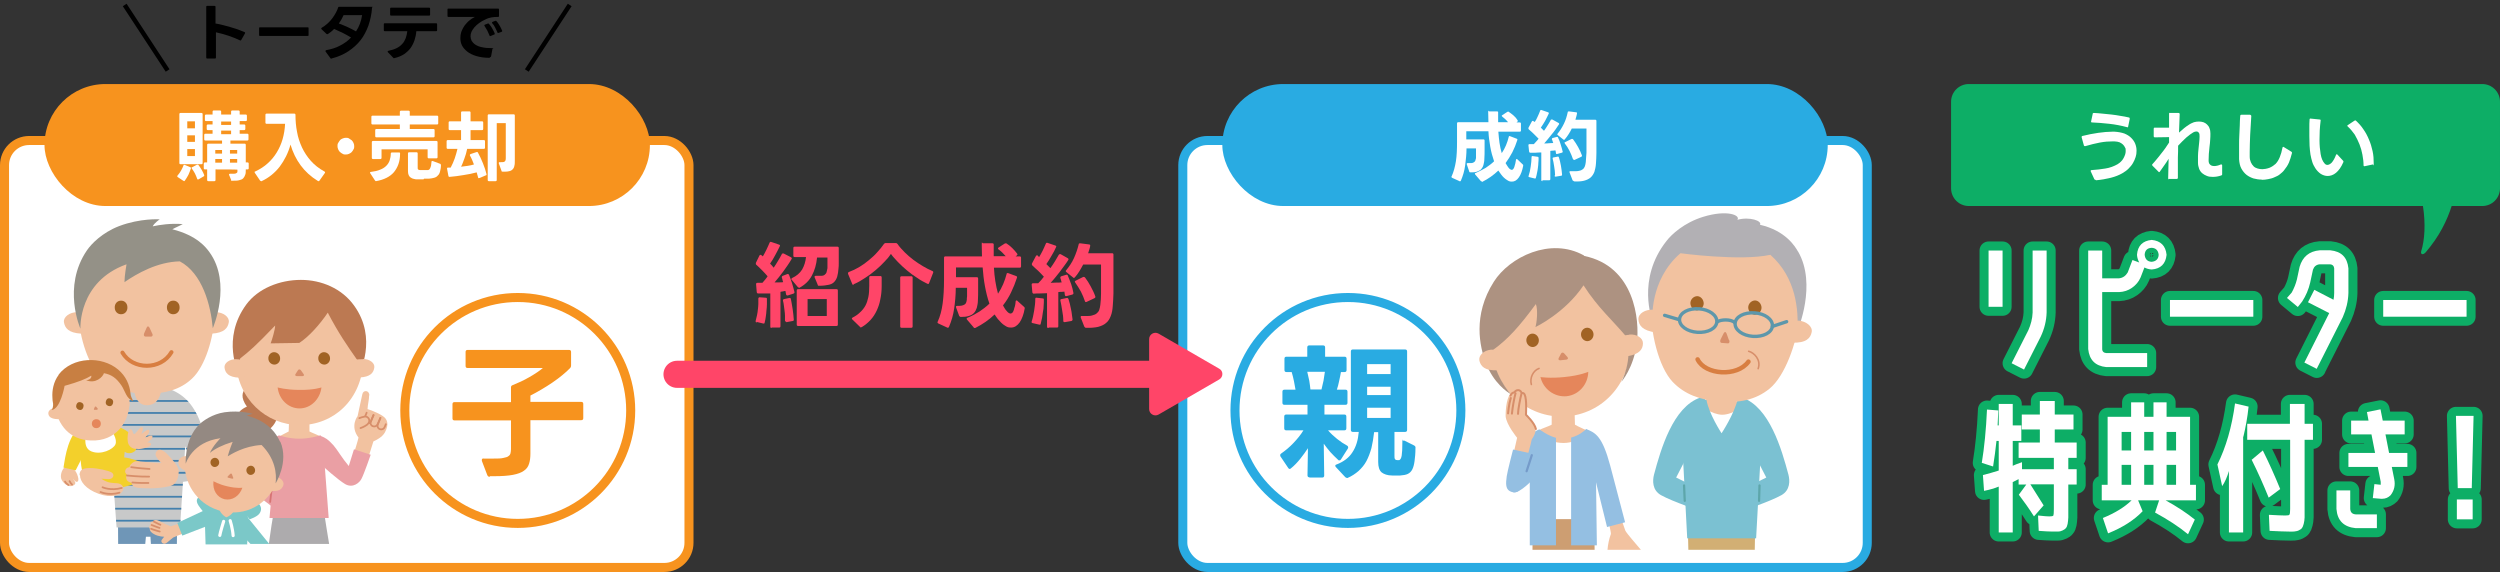 <?xml version="1.0" encoding="UTF-8"?>
<svg id="_レイヤー_1" data-name="レイヤー 1" xmlns="http://www.w3.org/2000/svg" version="1.1" xmlns:xlink="http://www.w3.org/1999/xlink" viewBox="0 0 1106.7 253.2">
  <rect x="0" y="0" width="1106.7" height="253.2" fill="#333333" stroke="none"/>
  <defs>
    <style>
      .cls-1 {
        stroke-width: .7px;
      }

      .cls-1, .cls-2, .cls-3, .cls-4, .cls-5, .cls-6, .cls-7, .cls-8, .cls-9, .cls-10, .cls-11, .cls-12, .cls-13, .cls-14 {
        fill: none;
      }

      .cls-1, .cls-2, .cls-3, .cls-4, .cls-7, .cls-8, .cls-9, .cls-10, .cls-11, .cls-12, .cls-13, .cls-14 {
        stroke-linecap: round;
      }

      .cls-1, .cls-2, .cls-3, .cls-4, .cls-7, .cls-8, .cls-9, .cls-10, .cls-12, .cls-13, .cls-14 {
        stroke-linejoin: round;
      }

      .cls-1, .cls-3, .cls-13 {
        stroke: #d78e6a;
      }

      .cls-15 {
        stroke: #f7931e;
      }

      .cls-15, .cls-16 {
        stroke-width: 4px;
      }

      .cls-15, .cls-16, .cls-17 {
        fill: #fff;
      }

      .cls-15, .cls-16, .cls-11 {
        stroke-miterlimit: 10;
      }

      .cls-2 {
        stroke: #d77473;
        stroke-width: .8px;
      }

      .cls-18 {
        fill: #4380ad;
      }

      .cls-18, .cls-19, .cls-20, .cls-21, .cls-22, .cls-23, .cls-24, .cls-25, .cls-26, .cls-27, .cls-28, .cls-29, .cls-30, .cls-5, .cls-31, .cls-32, .cls-33, .cls-34, .cls-35, .cls-36, .cls-37, .cls-38, .cls-17, .cls-39, .cls-40, .cls-41, .cls-42, .cls-43 {
        stroke-width: 0px;
      }

      .cls-19 {
        fill: #000;
      }

      .cls-20 {
        fill: #ea9fa4;
      }

      .cls-21 {
        fill: #7bc8c8;
      }

      .cls-22 {
        fill: #e5865b;
      }

      .cls-23 {
        fill: #b2b0b4;
      }

      .cls-24 {
        fill: #6f96b7;
      }

      .cls-3 {
        stroke-width: .8px;
      }

      .cls-25 {
        fill: #94bfe2;
      }

      .cls-26 {
        fill: #0dae66;
      }

      .cls-27 {
        fill: #adabad;
      }

      .cls-28 {
        fill: #ff4568;
      }

      .cls-4 {
        stroke-width: 1.8px;
      }

      .cls-4, .cls-8 {
        stroke: #d87e41;
      }

      .cls-29 {
        fill: #f7931e;
      }

      .cls-30 {
        fill: #c87f42;
      }

      .cls-6 {
        stroke: #000;
        stroke-width: 2px;
      }

      .cls-31 {
        fill: #d2af74;
      }

      .cls-32 {
        fill: #d78e6a;
      }

      .cls-33 {
        fill: #7bc1d2;
      }

      .cls-16 {
        stroke: #29abe2;
      }

      .cls-7 {
        stroke: #fff;
        stroke-width: 1.4px;
      }

      .cls-34 {
        fill: #948982;
      }

      .cls-35 {
        fill: #ad9281;
      }

      .cls-44 {
        clip-path: url(#clippath);
      }

      .cls-36 {
        fill: #bc7952;
      }

      .cls-8 {
        stroke-width: 2px;
      }

      .cls-37 {
        fill: #c8c9c9;
      }

      .cls-38 {
        fill: #f3d02b;
      }

      .cls-39 {
        fill: #a16324;
      }

      .cls-9 {
        stroke: #5da6aa;
      }

      .cls-9, .cls-12 {
        stroke-width: 1px;
      }

      .cls-10 {
        stroke: #5d97ab;
        stroke-width: 1.5px;
      }

      .cls-11 {
        stroke: #ff4568;
        stroke-width: 12px;
      }

      .cls-12 {
        stroke: #759bca;
      }

      .cls-40 {
        fill: #29abe2;
      }

      .cls-13 {
        stroke-width: .9px;
      }

      .cls-41 {
        fill: #949187;
      }

      .cls-42 {
        fill: #f2c2a0;
      }

      .cls-14 {
        stroke: #0dae66;
        stroke-width: 8px;
      }

      .cls-43 {
        fill: #cd9e72;
      }
    </style>
    <clipPath id="clippath">
      <path class="cls-5" d="M41,204.9c-.5,6.9-.8,9.1-.9,9.7h8.9c0-.1,0-7.4.3-13.2l2.3,32.1h28.1l1.3-20.2c3.2-.3,11-2,12.5-5.7,1.5-3.9-4.3-20-6.1-23.7-3.7-7.4-8.4-10.8-15.8-12.8,0,0,0,.4,0,.6-.7,5.8-3.5,7.7-6.5,7.7-6,0-5.8-8-5.9-7.9,0,0,0,0,0,0-7,1.8-12.1,5.5-15.1,13.5-2,6.2-2.4,12.5-3,19.9ZM81.6,203.5l.4-5.9c1.2,2.7,2.1,5.4,2.1,5.4l-2.6.5Z"/>
    </clipPath>
  </defs>
  <path class="cls-26" d="M1098.8,37.2h-227.2c-4.4,0-7.9,3.5-7.9,7.9v38.2c0,4.4,3.5,7.9,7.9,7.9h201c1.2,7.9.8,15-.8,20.1-.3,1.1.6,1.9,2,.4,6.1-7.1,9.5-14.2,11.5-20.5h13.5c4.4,0,7.9-3.5,7.9-7.9v-38.2c0-4.4-3.5-7.9-7.9-7.9Z"/>
  <rect class="cls-15" x="2" y="62.2" width="303" height="189" rx="10.9" ry="10.9"/>
  <rect class="cls-29" x="19.7" y="37.2" width="268" height="54" rx="27" ry="27"/>
  <g>
    <path class="cls-19" d="M91.7,25.9c-.3,0-.4-.1-.4-.4V3c0-.3.1-.4.4-.4h3.3c.3,0,.4.1.4.4v7.4c1.1.2,2.2.4,3.3.7,1.1.3,2.2.6,3.3.9,1.1.3,2.2.7,3.2,1,1,.4,2,.8,3,1.2.2,0,.3.2.3.3s0,.1,0,.2l-1.7,3c-.1.2-.3.3-.5.2-1.7-.8-3.4-1.5-5.2-2.1-1.8-.6-3.7-1.1-5.5-1.5v11.2c0,.3-.1.4-.4.4h-3.3Z"/>
    <path class="cls-19" d="M115,15.9c-.2,0-.3-.1-.3-.3v-3.2c0-.2.1-.3.3-.3h21.3c.2,0,.3.1.3.3v3.2c0,.2-.1.3-.3.3h-21.3Z"/>
    <path class="cls-19" d="M146.7,26c-.1,0-.3,0-.4-.2l-2.2-3c0,0,0-.2,0-.3,0-.1.1-.2.3-.3,2.2-.4,4.3-1,6.1-2,1.8-.9,3.5-2.1,4.9-3.6-1.1-.7-2.3-1.3-3.6-2-1.3-.6-2.6-1.2-3.9-1.8-.9,1-1.9,1.7-2.8,2.3,0,0-.2,0-.3,0s-.2,0-.3-.1l-2.2-2.1c0,0-.1-.2-.1-.3,0-.1,0-.2.2-.3.9-.5,1.8-1.2,2.6-1.9.8-.7,1.5-1.5,2.1-2.3.6-.8,1.1-1.6,1.6-2.5.4-.8.8-1.6,1-2.3,0-.2.2-.3.4-.3h6.9c1.2,0,2.5,0,3.7,0,1.2,0,2.4,0,3.6,0s.4.1.4.4c-.2,2.9-.8,5.5-1.6,7.9-.9,2.4-2,4.6-3.5,6.5-1.5,1.9-3.3,3.5-5.4,4.9s-4.5,2.4-7.1,3.1c0,0,0,0-.2,0ZM157.6,13.9c1.4-2.1,2.3-4.5,2.7-7.2h-8.2c-.3.6-.6,1.2-.9,1.8-.4.6-.7,1.2-1.2,1.9,1.3.5,2.6,1,3.9,1.6s2.5,1.2,3.7,1.9Z"/>
    <path class="cls-19" d="M174.5,25.8c-.1,0-.3,0-.4-.2l-2.4-2.5c0,0-.1-.2-.1-.3,0-.1,0-.2.3-.3,1.5-.3,2.7-.7,3.7-1.2s1.8-1.1,2.5-1.9c.7-.7,1.1-1.6,1.5-2.5.3-.9.6-2,.7-3.1h-10c-.3,0-.4-.1-.4-.4v-2.7c0-.3.1-.4.4-.4h22.8c.3,0,.4.1.4.4v2.7c0,.3-.1.4-.4.4h-8.8c-.1,1.4-.4,2.8-.8,4-.4,1.2-1,2.4-1.7,3.4-.7,1-1.7,1.9-2.8,2.7-1.2.8-2.6,1.4-4.3,1.8,0,0,0,0-.2,0ZM173.1,6.9c-.3,0-.4-.1-.4-.4v-2.7c0-.3.1-.4.4-.4h16.9c.3,0,.4.1.4.4v2.7c0,.3-.1.4-.4.4h-16.9Z"/>
    <path class="cls-19" d="M216.7,25.6c-2.3,0-4.2-.3-5.9-.8s-3-1.2-4-2c-1-.8-1.8-1.7-2.3-2.7-.5-1-.7-2.1-.7-3.2s.1-1.6.3-2.4.6-1.5,1-2.3c.4-.7.9-1.4,1.6-2.1.6-.7,1.3-1.2,2.1-1.8.2-.1.5-.3.7-.4.2-.1.5-.3.7-.4-.9,0-1.9,0-2.9,0-1,0-2.1,0-3.1,0-1,0-2,0-3,0-1,0-1.9,0-2.7,0-.3,0-.4-.1-.4-.4v-3c0,0,0,0,0,0,0-.2.1-.3.4-.3h5c1.9,0,3.8,0,5.9,0,2,0,4,0,5.9,0,1.9,0,3.6,0,5.2,0,.3,0,.4.1.4.4v2.9c0,.3-.1.4-.4.4-1,0-2,0-2.9.2-.9.2-1.8.4-2.7.9-1.1.5-2,1-2.8,1.6-.8.6-1.5,1.2-2.1,1.9-.6.7-1,1.4-1.3,2-.3.7-.4,1.4-.4,2s.2,1.4.5,2c.4.6.9,1.2,1.7,1.7.8.5,1.7.9,2.9,1.1,1.2.3,2.6.4,4.2.4s.4.1.4.4l-.6,3.2c0,.2-.2.4-.4.4ZM217,16c-.1,0-.3,0-.3-.3-.3-.7-.6-1.4-1-2.2-.4-.7-.8-1.4-1.2-2,0,0-.1-.2-.1-.3s0-.2.3-.3l1.3-.5c0,0,.1,0,.2,0s.2,0,.3.2c.2.3.5.6.7.9s.5.7.7,1.1c.2.4.4.8.6,1.1s.3.7.5,1.1c0,0,0,0,0,.2,0,.2,0,.3-.3.3l-1.4.6c-.1,0-.2,0-.2,0ZM220.5,14.6c-.1,0-.3,0-.3-.3-.3-.7-.6-1.3-1-2.1s-.8-1.4-1.3-1.9c0,0-.1-.2-.1-.3s0-.2.2-.3l1.3-.5c0,0,.1,0,.2,0,.1,0,.2,0,.3.2.2.2.5.5.7.9.2.3.5.7.7,1.1.2.4.4.7.6,1.1.2.4.3.7.5,1.1,0,0,0,0,0,.2,0,.1,0,.2-.3.3l-1.4.5c0,0-.1,0-.2,0Z"/>
  </g>
  <g>
    <path class="cls-17" d="M81.4,80.1c0,0-.2,0-.3-.1l-2.4-1.6c-.2,0-.2-.2-.2-.4s0-.2.1-.3c.6-.7,1.1-1.4,1.5-2.1.5-.8.8-1.6,1.1-2.3,0-.3.3-.4.6-.3l2.4,1c.3.1.4.3.3.6-.3.9-.7,1.9-1.1,2.8-.5.9-1,1.8-1.6,2.6,0,.1-.2.2-.4.2ZM79.9,72.7c-.3,0-.5-.2-.5-.5v-21.7c0-.3.2-.5.5-.5h9.3c.3,0,.5.2.5.5v21.7c0,.3-.2.5-.5.5h-9.3ZM86.3,56.8v-3.1h-3.4v3.1h3.4ZM86.3,62.8v-2.9h-3.4v2.9h3.4ZM86.3,69.1v-3.1h-3.4v3.1h3.4ZM87.7,79.5c-.2,0-.3-.1-.4-.3-.3-.8-.6-1.6-1-2.4-.4-.8-.9-1.5-1.4-2.2,0-.1-.1-.2-.1-.3,0-.2,0-.3.3-.3l2.1-1.1c.1,0,.2,0,.3,0,.2,0,.3,0,.4.2.5.7,1,1.4,1.4,2.1.4.7.8,1.5,1.1,2.3,0,0,0,.1,0,.2,0,.2,0,.3-.3.4l-2.2,1.3c0,0-.2,0-.3,0ZM92.2,80.2c-.3,0-.5-.2-.5-.5v-4.7h-1c-.3,0-.5-.2-.5-.5v-2.1c0-.3.2-.5.5-.5h1v-7.8c0-.3.2-.5.5-.5h6.1v-1.4h-7.4c-.3,0-.5-.2-.5-.5v-2c0-.3.2-.5.5-.5h3.2v-1.6h-2.1c-.3,0-.5-.2-.5-.5v-1.5c0-.3.2-.5.5-.5h2.1v-1.5h-2.9c-.3,0-.5-.2-.5-.5v-1.9c0-.3.2-.5.5-.5h2.9v-1.3c0-.3.2-.5.5-.5h2.8c.3,0,.5.2.5.5v1.3h4.4v-1.3c0-.3.2-.5.5-.5h2.8c.3,0,.5.2.5.5v1.3h2.7c.3,0,.5.2.5.5v1.9c0,.3-.2.5-.5.5h-2.7v1.5h2c.3,0,.5.2.5.5v1.5c0,.3-.2.5-.5.5h-2v1.6h3.4c.3,0,.5.2.5.5v2c0,.3-.2.5-.5.5h-7.5v1.4h6.3c.3,0,.5.2.5.5v7.8h.8c.3,0,.5.2.5.5v2.1c0,.3-.2.5-.5.5h-.8v.2c0,.9,0,1.7-.3,2.3-.2.6-.5,1.1-.9,1.5-.4.4-1,.6-1.8.8-.7.2-1.7.2-2.9.2s-.5-.1-.6-.4l-.9-2.2s0-.1,0-.2c0-.2.2-.3.5-.3.7,0,1.3,0,1.8,0,.4,0,.7-.1,1-.3.2-.1.4-.3.4-.6,0-.2,0-.5,0-.9h0c0-.1-9.7-.1-9.7-.1v4.7c0,.3-.2.5-.5.5h-2.7ZM98.3,68v-1.6h-3v1.6h3ZM98.3,72v-1.6h-3v1.6h3ZM102.3,55.3v-1.5h-4.4v1.5h4.4ZM102.3,59.4v-1.6h-4.4v1.6h4.4ZM105,68v-1.6h-3.2v1.6h3.2ZM105,72v-1.6h-3.2v1.6h3.2Z"/>
    <path class="cls-17" d="M115.5,80.1c-.2,0-.3,0-.4-.2l-2.3-3.4c0-.1-.1-.2-.1-.3,0-.2,0-.3.3-.3,2.1-1,4-2.2,5.5-3.6,1.6-1.4,2.9-3,4-4.8,1.1-1.8,2-3.8,2.6-5.9.6-2.1,1-4.4,1.1-6.8h-8.2c-.3,0-.5-.2-.5-.5v-3.5c0-.3.2-.5.5-.5h12.3c.3,0,.5.2.5.5,0,2.6.2,5.1.7,7.6.4,2.4,1.2,4.7,2.2,6.9,1,2.1,2.3,4.1,3.9,5.9,1.6,1.8,3.6,3.4,6,4.7.2.1.3.2.3.4s0,.2-.1.3l-2.4,3.4c-.1.2-.2.2-.4.2s-.2,0-.3-.1c-3.1-1.9-5.6-4.2-7.6-6.9s-3.5-5.8-4.5-9.2c-1,3.7-2.7,7-4.8,9.8-2.2,2.8-4.8,4.9-8,6.4-.1,0-.2,0-.3,0Z"/>
    <path class="cls-17" d="M153.1,68.4c-.5,0-1,0-1.4-.3-.5-.2-.8-.5-1.2-.8-.3-.3-.6-.7-.8-1.2-.2-.5-.3-.9-.3-1.4s0-1,.3-1.4c.2-.4.5-.8.8-1.2s.7-.6,1.2-.8c.5-.2.9-.3,1.4-.3s1,0,1.4.3.8.5,1.2.8c.3.3.6.7.8,1.2.2.4.3.9.3,1.4s0,1-.3,1.4c-.2.5-.5.8-.8,1.2-.3.3-.7.6-1.2.8-.4.2-.9.3-1.4.3Z"/>
    <path class="cls-17" d="M166.5,80.2c-.2,0-.3,0-.5-.3l-2.1-3.2c0-.1-.1-.2-.1-.3,0-.2.1-.3.4-.3,1.6-.2,3-.5,4.1-1,1.1-.4,2-1,2.7-1.7.7-.7,1.2-1.5,1.5-2.4.3-.9.5-2,.5-3.1,0,0,0-.2.1-.2,0-.1.2-.2.3-.2h3.2c.3,0,.5,0,.5.3v.3c0,3.4-1,6-2.7,8.1-1.7,2-4.4,3.4-8,4,0,0,0,0-.1,0ZM166.6,60.8c-.3,0-.5-.2-.5-.5v-2.7c0-.3.2-.5.5-.5h10.4v-2h-12.1c-.3,0-.5-.2-.5-.5v-2.9c0-.3.2-.5.5-.5h12.1v-1.7c0-.3.2-.5.5-.5h3.4c.3,0,.5.2.5.5v1.7h12.1c.3,0,.5.2.5.5v2.9c0,.3-.2.5-.5.5h-12.1v2h10.5c.3,0,.5.2.5.5v2.7c0,.3-.2.5-.5.5h-25.2ZM165.1,70.4c-.3,0-.5-.2-.5-.5v-7c0-.3.2-.5.5-.5h28.1c.3,0,.5.2.5.5v6.7c0,.3-.2.5-.5.5h-3.4c-.3,0-.5-.2-.5-.5v-3.5h-20.4v3.8c0,.3-.2.5-.5.5h-3.4ZM187.5,79.4h-1.5c-.5,0-.8,0-1.1,0-.6,0-1.1,0-1.7-.2-.5-.1-1-.3-1.4-.6-.4-.3-.7-.6-.9-1.1-.2-.5-.3-1-.3-1.8v-7.8c0-.3.2-.5.5-.5h3.3c.3,0,.5.2.5.5v6.2c0,.5,0,.8.2.9.2.2.4.3.9.3.2,0,.4,0,.7,0h1.7c.3,0,.5,0,.7,0,.3,0,.6,0,.8-.2.2-.1.4-.3.5-.6.1-.3.3-.6.4-1.1,0-.5.2-1,.2-1.7,0-.4.2-.5.6-.4l3.2,1.2c.2,0,.4.3.4.6,0,1.1-.2,2.1-.4,2.8-.2.8-.5,1.4-1,1.8-.4.5-.9.8-1.6,1-.6.2-1.4.3-2.3.4-.3,0-.6,0-1,0h-1.2Z"/>
    <path class="cls-17" d="M212,78.9c-.2,0-.3-.1-.4-.4,0-.4-.2-.8-.3-1.1,0-.4-.2-.7-.3-1.1-1.8.5-3.7.9-5.8,1.2-2.1.4-4.2.6-6.2.8h-.1c-.2,0-.3-.1-.4-.4l-.6-3.2h0c0-.4.1-.5.4-.5h.6c.2,0,.4,0,.6,0,.7-1.3,1.3-2.7,1.8-4.1.5-1.5.9-2.9,1.2-4.2h-4.3c-.3,0-.5-.2-.5-.5v-2.9c0-.3.2-.5.5-.5h5.9v-4.4h-5c-.3,0-.5-.2-.5-.5v-2.9c0-.3.2-.5.5-.5h5v-3.9c0-.3.2-.5.5-.5h3.2c.3,0,.5.2.5.5v3.9h5.1c.3,0,.5.2.5.5v2.9c0,.3-.2.5-.5.5h-5.1v4.4h5.9c.3,0,.5.2.5.5v2.9c0,.3-.2.5-.5.5h-7.4c-.3,1.5-.7,2.9-1.2,4.2-.5,1.3-.9,2.6-1.5,3.7,1-.1,2-.3,3-.4s1.9-.4,2.7-.6c-.3-.7-.6-1.4-.8-2-.3-.7-.6-1.3-1-2,0-.1,0-.2,0-.2,0-.2.1-.3.3-.4l2.7-.9s.1,0,.2,0c.2,0,.3,0,.4.3.8,1.4,1.5,3,2.2,4.7.7,1.7,1.2,3.3,1.6,4.9,0,0,0,0,0,0,0,0,0,0,0,0,0,.2-.1.4-.3.4l-2.8,1.2c-.1,0-.2,0-.2,0ZM216.4,80.2c-.3,0-.5-.2-.5-.5v-28.6c0-.3.2-.5.5-.5h11c.3,0,.5.2.5.5v19.9c0,1,0,1.8-.2,2.4-.1.7-.4,1.2-.8,1.6-.4.4-.9.7-1.6.8-.7.2-1.6.2-2.8.2-.3,0-.5-.1-.5-.4l-1.2-3.3s0-.1,0-.2c0-.2.2-.4.5-.3,1.1,0,1.8,0,2.1-.3.4-.3.5-.8.5-1.5v-15.5h-4v25.2c0,.3-.2.5-.5.5h-3.1Z"/>
  </g>
  <rect class="cls-16" x="523.6" y="62.2" width="303" height="189" rx="10.9" ry="10.9"/>
  <rect class="cls-40" x="541.1" y="37.2" width="268" height="54" rx="27" ry="27"/>
  <g>
    <path class="cls-17" d="M655.8,80.2c-.2,0-.3,0-.4-.2l-2.4-2.8c0,0-.1-.2-.1-.3s0-.3.3-.3c1.6-.7,3.1-1.5,4.5-2.3,1.3-.9,2.6-1.8,3.7-2.9-.7-2-1.3-4.2-1.7-6.5-.4-2.3-.7-4.5-.8-6.8h-9.8c0,.5,0,1.1,0,1.7s0,1.2,0,1.9h7.6c.3,0,.5.2.5.5,0,1.3,0,2.7,0,4,0,1.4,0,2.7-.1,4,0,1.1-.2,2-.4,2.8-.2.8-.6,1.4-1,1.9-.5.5-1.1.8-1.9,1.1s-1.8.3-2.9.3c-.3,0-.5-.1-.5-.4l-1.1-3.2s0-.1,0-.2c0-.2.1-.3.4-.3.7,0,1.2,0,1.7,0,.4,0,.8-.2,1.1-.4.3-.2.5-.4.6-.7.1-.3.2-.7.3-1.1,0-.3,0-.7,0-1.2,0-.4,0-.8,0-1.3,0-.4,0-.8,0-1.1v-.7h-4.2c0,2.6-.3,5.1-.6,7.5-.3,2.4-1,4.7-1.9,6.8-.2.3-.4.4-.6.2l-3.3-1.5c-.3-.2-.4-.4-.2-.6.9-2,1.5-4.2,1.9-6.7.4-2.5.5-5.4.5-8.7s0-2.6,0-4c0-1.3,0-2.7,0-4.1,0-.3.2-.5.5-.5h13.4c0-1.5-.1-2.9-.1-4.3s.2-.5.5-.5h3.4c.3,0,.5.1.5.4v2.2c0,.7,0,1.4,0,2.2h4.4c-.4-.5-.8-.9-1.2-1.3-.4-.4-.9-.8-1.4-1.2-.1-.1-.2-.2-.2-.3s0-.2.2-.3l2.3-1.5c.1,0,.2-.1.3-.1.1,0,.2,0,.3.1.7.5,1.4,1,2.1,1.6.7.6,1.3,1.3,1.8,2.1,0,0,.1.2.1.3,0,.1,0,.3-.2.4l-.4.3h1.5c.3,0,.5.2.5.5v3.1c0,.3-.2.5-.5.5h-9.5c.1,1.7.3,3.3.5,4.9s.6,3.1,1,4.6c1.5-2.2,2.5-4.7,3.1-7.2,0-.3.3-.5.6-.3l2.9,1.1c.3.1.4.3.3.6-.6,1.9-1.3,3.6-2.2,5.4-.9,1.7-1.9,3.3-3,4.8.2.4.4.7.6,1,.2.3.4.6.6.9.3.4.6.7.8.8s.5.3.7.3.5-.1.7-.4c.2-.2.4-.6.5-1,.1-.4.3-.9.4-1.4.1-.5.2-1.1.3-1.6,0-.2.1-.4.3-.4s.2,0,.3.1l2.4,2.3c.2.1.2.3.2.6-.4,2.1-1,3.8-1.9,5.1-.9,1.3-1.9,1.9-3.1,1.9s-1.5-.3-2.3-.8c-.8-.5-1.7-1.3-2.5-2.4-.4-.5-.8-1.1-1.2-1.7-2.1,2-4.5,3.7-7.1,5,0,0-.2,0-.2,0Z"/>
    <path class="cls-17" d="M677,78.4c-.3,0-.5-.3-.3-.6.4-1.2.7-2.5.9-4,.2-1.5.4-2.9.4-4.3,0-.3.2-.5.5-.4l2.2.3c.3,0,.4.2.4.5,0,.7,0,1.4-.1,2.1,0,.7-.1,1.5-.2,2.3-.1.8-.2,1.5-.4,2.3-.1.7-.3,1.4-.5,2.1,0,.3-.3.4-.6.3l-2.4-.6ZM682.8,80.2c-.3,0-.5-.2-.5-.5v-12.2c-.9,0-1.7,0-2.5.1-.8,0-1.6,0-2.4,0-.3,0-.4-.2-.5-.5l-.3-2.8h0c0-.4.2-.5.5-.5h1.9c.4-.4.7-.8,1.1-1.2s.7-.8,1-1.2c-.7-.7-1.4-1.4-2.1-2.1-.7-.7-1.5-1.4-2.2-2-.1-.1-.2-.2-.2-.4s0-.1,0-.3l1.5-2.8c.1-.2.2-.3.4-.3s.2,0,.3.1c0,0,.2.2.3.2,0,0,.2.1.3.2.5-.7.9-1.5,1.3-2.4.4-.9.8-1.7,1.1-2.6.1-.3.3-.4.6-.3l2.9,1c.3.1.4.3.3.6-.5,1-1,2.1-1.6,3.2s-1.3,2.1-1.9,3c.2.2.5.5.7.7s.5.5.7.7c.6-.8,1.1-1.6,1.6-2.4.5-.8,1-1.6,1.4-2.4,0-.2.2-.2.4-.2s.1,0,.3,0l2.7,1.5c.2.1.3.2.3.4s0,.2-.1.3c-.5.7-1,1.4-1.5,2.2-.5.7-1.1,1.5-1.7,2.2-.6.7-1.1,1.4-1.7,2.1-.6.7-1.1,1.3-1.6,1.9.7,0,1.5,0,2.1-.1s1.3,0,1.9-.1c-.1-.3-.2-.6-.3-.8,0-.3-.2-.5-.3-.8,0-.1,0-.2,0-.2,0-.2.1-.3.3-.4l1.9-.5s0,0,.1,0c0,0,0,0,0,0,.2,0,.4.1.4.3.5,1,.9,2,1.2,3.1.4,1.1.6,2.2.9,3.2,0,0,0,0,0,0s0,0,0,0c0,.2-.1.3-.4.4l-2.2.6s0,0,0,0c0,0,0,0,0,0-.2,0-.4-.1-.4-.4l-.2-1.2c-.3,0-.7,0-1.1.1-.4,0-.8,0-1.2.1v12.5c0,.3-.2.5-.5.5h-3ZM688.4,77.5c0-1.3-.2-2.5-.4-3.8-.2-1.3-.4-2.5-.7-3.6,0,0,0,0,0,0s0,0,0,0c0-.2.1-.4.4-.4l2-.4s0,0,0,0c0,0,0,0,0,0,.2,0,.3.1.4.4.2.5.3,1.1.5,1.8.1.6.3,1.3.4,1.9.1.7.2,1.3.3,2,0,.6.2,1.3.2,1.9h0c0,.3-.1.5-.4.5l-2.4.4h-.1c-.2,0-.4-.1-.4-.4ZM696.6,80.1c-.2,0-.4-.1-.5-.4l-1.3-3.4s0-.1,0-.2c0-.3.1-.4.4-.3.2,0,.5,0,.7,0h.6c1,0,1.9,0,2.6-.2.7-.1,1.2-.4,1.6-.7.4-.3.7-.8.9-1.3.2-.5.3-1.2.4-1.9.1-1.4.2-2.7.3-4.1,0-1.4,0-2.7,0-4.1s0-2.2,0-3.3c0-1.1,0-2.2,0-3.3h-6.5c-.4.9-.9,1.7-1.4,2.5-.5.8-1.1,1.6-1.7,2.3,0,.1-.2.2-.3.2s-.2,0-.3-.1l-2.5-2c-.1,0-.2-.2-.2-.3s0-.2.1-.3c1.1-1.3,2-2.8,2.8-4.4.8-1.6,1.3-3.3,1.7-5.1,0-.3.2-.4.5-.4l3.2.4c.3,0,.5.2.4.5,0,.4-.2.9-.3,1.4-.1.5-.3.9-.4,1.4h8.8c.3,0,.5.2.5.5,0,1.4,0,2.9,0,4.5,0,1.6,0,3.2,0,4.8s0,3.3,0,4.9c0,1.6-.1,3.2-.2,4.7-.1,1.5-.4,2.7-.7,3.7-.4,1-1,1.9-1.7,2.5-.7.6-1.7,1.1-2.9,1.4-1.2.3-2.6.4-4.4.3ZM696.7,70.7c-.2,0-.3-.1-.4-.3-.4-1.2-.9-2.4-1.5-3.6s-1.3-2.3-2.1-3.3c0-.1-.1-.2-.1-.3,0-.2,0-.3.3-.3l2.8-1.4c0,0,.2,0,.3,0s.3,0,.4.2c.8,1,1.5,2.2,2.2,3.4.7,1.2,1.2,2.4,1.7,3.7,0,0,0,.1,0,.2,0,.2-.1.3-.3.4l-3,1.4c-.1,0-.2,0-.2,0Z"/>
  </g>
  <g>
    <g>
      <g>
        <polygon class="cls-31" points="776.8 243.4 777.1 225.6 747 225.6 747.4 243.4 776.8 243.4"/>
        <g>
          <path class="cls-42" d="M753.8,182.7c0-1.8,1.8-6.6,1.8-6.6h12.5c0-.1,2.4,5.1,2.3,6.3-.7,6.3-4.2,13.3-8.3,15.9-3.3-2.1-8.7-11.9-8.4-15.6Z"/>
          <path class="cls-17" d="M772.3,203.1h-20.1v-23.8s5.6,4.2,10.1,4.3c5,0,10-4.3,10-4.3v23.8Z"/>
          <path class="cls-33" d="M752.7,176c-12.1,4.1-17.5,22.9-20.5,34.1-.7,2.7-.8,6.9,3.1,9.1,5.4,3,17.6,7,17.6,7v-9.4s-10.9-5.4-10.9-5.4l9.2-17.9s2.6-11.6,3.7-16.6c-.3-1.3-1.1-.5-2.3-.9Z"/>
          <path class="cls-33" d="M771.2,176c12.1,4.1,17.5,22.9,20.5,34.1.7,2.7.8,6.9-3.1,9.1-5.4,3-17.6,7-17.6,7v-9.4s10.9-5.4,10.9-5.4l-9.2-17.9s-1.8-6.2-3.3-11.5c.3-1.8.7-5.6,1.9-6Z"/>
          <path class="cls-33" d="M779.5,200s.5-14.9-.2-16.1c-1.9-3.1-6.7-5.8-10-7.4-1.5,6.7-7.2,15.3-7.2,15.3,0,0-5.7-8.7-6.7-14.9-4.9.6-10,6.7-11.4,10.7-.9,2.5.9,12.6.9,12.6l2,38.1h30.5l2.1-38.3Z"/>
          <line class="cls-9" x1="778.9" y1="214.9" x2="778.7" y2="221.7"/>
          <line class="cls-9" x1="745.5" y1="214.9" x2="745.8" y2="221.7"/>
        </g>
      </g>
      <g>
        <path class="cls-42" d="M795.8,118.1c-1.1-14-15.7-17.7-26.7-18.9h0c-.6-.1-3.5-.3-4.2-.4h0c-11-.3-25.8,6.4-30.4,19.7-1.4,4.2-3.3,8.2-3.6,17.4-.4,10.9,3.3,26.5,9.5,33.1,5.4,5.7,12.4,8,20.5,8.8,8.8.7,16.3-.7,22.5-5.8,6.8-5.6,11.9-20.1,13.1-30.7,1.1-9.2-.6-19.3-.9-23.2Z"/>
        <path class="cls-8" d="M751.5,159.1c3.3,6.9,17.5,7.9,22.5,1"/>
        <path class="cls-39" d="M748.3,134.1c0,1.7,1.2,3.2,2.8,3.3,1.6,0,3-1.3,3.1-3,0-1.7-1.2-3.2-2.8-3.3-1.6,0-3,1.3-3.1,3Z"/>
        <path class="cls-39" d="M773.9,136c0,1.7,1.2,3.2,2.8,3.3,1.6,0,3-1.3,3.1-3,0-1.7-1.2-3.2-2.8-3.3-1.6,0-3,1.3-3.1,3Z"/>
        <path class="cls-32" d="M765.5,150.6c.3.8,0,1.5-.7,1.4l-2.6-.2c-.7,0-.9-.8-.5-1.6l1.3-2.6c.4-.8,1-.8,1.3,0l1,2.8Z"/>
        <path class="cls-23" d="M795.9,111.3c-1.3-2.3-5.5-9.2-16.8-11.8,1.1-1.7-4.6-3.7-10-2.2,1.5-2-4.5-4.6-15.2-1.3-8.4,2.6-14,7.8-16.2,10.7-13.4,17-6.2,35.2-6.2,35.2,0,0-1.5-17.8,12.4-29.8,0,0,26.6,3.6,39.8.7,11.7,10.4,12.3,24.7,12.1,33.3,0,0,8.6-20.1.2-34.7Z"/>
        <path class="cls-1" d="M774.1,155.5c2.4.6,5.6,3.8,4.2,7.7"/>
        <g>
          <path class="cls-10" d="M743.5,141.3c-.2,2.9,3.3,5.5,7.9,5.8,4.6.3,8.4-1.7,8.6-4.6.2-2.9-3.3-5.5-7.9-5.8-4.6-.3-8.4,1.7-8.6,4.6Z"/>
          <path class="cls-10" d="M768.1,143.1c-.2,2.9,3.3,5.5,7.9,5.8,4.6.3,8.4-1.7,8.6-4.6.2-2.9-3.3-5.5-7.9-5.8-4.6-.3-8.4,1.7-8.6,4.6Z"/>
          <path class="cls-10" d="M760.4,142.4c1.1-.9,5.8-1.3,7.5.4"/>
        </g>
        <g>
          <line class="cls-10" x1="743.3" y1="141.5" x2="736.9" y2="139.6"/>
          <line class="cls-10" x1="784.6" y1="144.5" x2="790.9" y2="142.4"/>
        </g>
        <path class="cls-42" d="M731.8,137.1c1.1,0,2.1.3,3,.7l.7,9.5c-.8.1-1.3,0-2.3-.1-6.3-.8-7.8-3.3-7.9-5.9-.1-2.5,3-4.4,6.6-4.2Z"/>
        <path class="cls-42" d="M796.1,142c-1.1,0-2.1,0-3,.2l-2.1,9.3c.7.2,1.3.2,2.3.2,6.4.2,8.2-2.1,8.7-4.7.5-2.4-2.3-4.8-5.9-5.1Z"/>
      </g>
    </g>
    <g>
      <g>
        <path class="cls-42" d="M688.8,113h0c-.6,0-3.3.3-3.9.3h0c-19.3,2.6-26.8,24.7-26.6,28.6.2,4.1.6,7.9,1.2,12.5,2.9,19.9,18.4,31.3,34.6,29.9,17-1.8,29.2-16.4,27.9-36.4-.4-5.7-1.1-10.6-1.8-15.2-.4-2.6-9.4-21.5-31.5-19.7Z"/>
        <g>
          <path class="cls-39" d="M699.9,148.4c.2,1.6,1.6,2.8,3.1,2.6,1.5-.2,2.6-1.7,2.4-3.3-.2-1.6-1.6-2.8-3.1-2.6-1.5.2-2.6,1.7-2.4,3.3Z"/>
          <path class="cls-39" d="M675.7,151c.2,1.6,1.6,2.8,3.1,2.6,1.5-.2,2.6-1.7,2.4-3.3-.2-1.6-1.6-2.8-3.1-2.6-1.5.2-2.6,1.7-2.4,3.3Z"/>
        </g>
        <path class="cls-32" d="M693.9,158.1c.4.5.2,1-.5,1.1l-2.7.3c-.7,0-1-.4-.7-1l1-1.9c.3-.6.9-.7,1.4-.2l1.5,1.7Z"/>
        <path class="cls-22" d="M681.9,166.8c1.2,5.4,6.2,9.1,11.6,8.6,5.5-.6,9.5-5.3,9.6-10.8,0,0-3.5,1.6-10.5,2.3-6.6.7-10.8,0-10.8,0Z"/>
        <path class="cls-35" d="M701.2,113.1c-14.8-8.3-33,.7-39.9,11.6-9.5,14.9-6.2,28.9-3.6,35.8,3.4,9.1,9.6,13.1,11.1,14,0,0-8.6-9.4-7.7-19.7,6.6-4.8,11.5-10.3,18.8-20.2,1,2.5.4,8.4-.2,10.2,0,0,13.1-6.2,21.3-18.5,6.4,10,12.8,15.4,18.9,22.7,3.2,10.3-2.2,20.1-2.2,20.1,0,0,5.5-6.2,6.9-17.2,1.3-10.3-1-34-23.3-38.6Z"/>
        <path class="cls-42" d="M660.1,154.8c.9,0,1.9,0,2.7.1l3.6.5-1.4,8.2c-.6.2-1.1.2-2.1.3-5.7.3-7.4-1.8-8-4.2-.5-2.3,1.9-4.6,5.1-4.9Z"/>
        <path class="cls-42" d="M721.3,148.2c-.9,0-3.4.5-4.6,1.1l1.6,8.6c.7,0,1.2,0,2.1-.2,5.6-.9,6.9-3.3,6.9-5.8,0-2.3-2.8-4.1-6.1-3.8Z"/>
        <path class="cls-1" d="M681.3,163.1c-2.6.9-4.2,4.2-3.4,7.1"/>
      </g>
      <g>
        <path class="cls-43" d="M705.9,243.4c0-10.3-.4-20.8-1.5-25.7h-24.8c-.9,7.4-1.2,16.8-1.2,25.7h27.5Z"/>
        <path class="cls-42" d="M713.1,236.4c-.8,2.2-1.3,4.6-1.5,7h14.8c-1.9-2.3-6.1-7-6.9-8.5-.5-1.3-2.3-6.6-2.3-6.6l-5.5,1.2s1.6,6.4,1.4,6.9Z"/>
        <g>
          <path class="cls-42" d="M686.9,188c0-1.4,0-6.1,0-6.1h10.1c0,0,.2,4.7.2,6.1,3.2,1.9,9.7,3.8,9.7,6.5s-7.6,5.9-14.7,5.9-14.1-2.6-14.1-6.2,5.5-4.5,8.8-6.2Z"/>
          <path class="cls-17" d="M685,229.8h13.4v-35.3s-2.3,1.6-6.3,1.6c-3.9,0-7.2-1.6-7.2-1.6v35.3Z"/>
          <g>
            <path class="cls-25" d="M688.8,241.4h-11.6v-45.9s4.3-5.4,4.3-5.4c0,0,3.9,2.9,7.3,3.7v47.6Z"/>
            <path class="cls-25" d="M695.5,193.7c3.8-.9,6.6-3.7,6.6-3.7l4.2,6.1.6,45.3h-11.4v-47.7Z"/>
          </g>
          <path class="cls-25" d="M702.1,189.9c4.3,1.7,7.2,3.2,10.7,16.2,2.2,8.3,6.6,25.1,6.6,25.1l-8,2.1-6-24.3s-4.1-8.7-4.5-14.1c.4-1.7,1-3.8,1.2-5Z"/>
          <g>
            <path class="cls-25" d="M671,208.4c3.2-12.7,5-15.3,8.2-17.2.6-.3,1.5-.9,2.2-1.1.4,1.3-1.2,3.4-1.4,6.5.3,3.1,1.9,7.9.6,11.4-.8,2.2-1.5,3.7-1.5,3.7,0,0-6.4,7-9.2,6.2-2.6-.9.4-6.7,1.1-9.5Z"/>
            <g>
              <g>
                <g>
                  <path class="cls-42" d="M671.4,172.8c2-.3,4.2,1.1,4.1,4.9,0,2.7,0,5.9,0,5.9,0,0,1.9,1.6,3.9,5,1.1,1.8-.4,4.8-1.3,5.8-.4,2.2-2.7,10.4-2.7,10.4l-6-1.4,2.2-9.6s-4.8-5.8-5.1-9.6c0-6.3,1.5-10.3,3.2-10.7.6-.1,1-.7,1.5-.8Z"/>
                  <path class="cls-13" d="M670.9,174.1c-.6,2.1-1.3,6.1-1.6,9"/>
                  <path class="cls-13" d="M673.5,174.4s0,0,0,0c-.5,1.8-1.5,7-1.5,8.8"/>
                </g>
                <path class="cls-13" d="M667.6,183s.3-3.9,1.2-6.8"/>
              </g>
              <path class="cls-13" d="M679.9,189.9c-.5-2.6-4.4-6.3-4.4-6.3,0,0,.5-6.8-.6-9-.3-.6-.8-.7-1.3-.6-.2-.7-.8-1.3-1.5-1.3-.9,0-1.4.5-1.7,1,0,0-1.2,0-1.7,1.4"/>
            </g>
            <g>
              <path class="cls-25" d="M669.8,199l8.3,1.8s-2.3,9.5-3.6,12.9c-.7,1.9-2.1,5-5.2,4.1-3.1-.9-2.7-3.8-2.3-7,.3-2.2,2.8-11.8,2.8-11.8Z"/>
              <line class="cls-12" x1="678.1" y1="201.5" x2="675.8" y2="208.6"/>
            </g>
          </g>
        </g>
      </g>
    </g>
  </g>
  <circle class="cls-15" cx="229.2" cy="181.7" r="50"/>
  <path class="cls-29" d="M216.8,211.1c-.5,0-.9-.3-1.1-.8l-2.4-6.3c0,0,0-.2,0-.4,0-.5.3-.7.9-.6.9,0,1.6,0,2.3,0s1.4,0,2,0c1.9,0,3.3,0,4.4-.3,1-.2,1.8-.4,2.2-.8.5-.3.8-.8.9-1.3.1-.5.2-1.1.2-1.8v-12.7h-25c-.6,0-.9-.3-.9-.9v-6.3c0-.6.3-.9.9-.9h25v-6.5c0-.5.2-.8.7-1,1.2-.5,2.4-1,3.7-1.6,1.3-.6,2.6-1.3,3.8-2,1.2-.7,2.4-1.4,3.4-2.1,1-.7,1.9-1.3,2.5-1.9h-33.3c-.6,0-.9-.3-.9-.9v-6.2c0-.6.3-.9.9-.9h44.9c.6,0,.9.3.9.9v6c0,.5-.1.8-.4,1.1-.9,1-2.1,2-3.4,3.1-1.3,1.1-2.8,2.2-4.4,3.3-1.6,1.1-3.2,2.1-4.9,3.1-1.7,1-3.3,1.9-4.9,2.7v2.8h22.5c.6,0,.9.3.9.9v6.3c0,.6-.3.9-.9.9h-22.5v14.8c0,1.8-.2,3.3-.6,4.5-.4,1.3-1.1,2.3-2.3,3.1-1.1.8-2.7,1.4-4.8,1.8-2.1.4-4.8.6-8.2.6h-2.1Z"/>
  <g>
    <line class="cls-11" x1="299.7" y1="165.7" x2="526.9" y2="165.7"/>
    <path class="cls-28" d="M539.7,163.2l-26.8-15.5c-1.9-1.1-4.2.3-4.2,2.4v31c0,2.1,2.3,3.5,4.2,2.4l26.8-15.5c1.9-1.1,1.9-3.8,0-4.8Z"/>
  </g>
  <g>
    <path class="cls-28" d="M335,142.8c-.4,0-.5-.3-.5-.7.2-.8.4-1.6.6-2.5.2-.8.3-1.7.4-2.6.1-.9.2-1.7.2-2.5,0-.8,0-1.6,0-2.3,0-.4.3-.6.6-.6l2.7.2c.4,0,.5.2.5.5,0,.7,0,1.6,0,2.4,0,.9-.1,1.8-.2,2.7,0,.9-.2,1.9-.3,2.8-.1.9-.3,1.8-.5,2.6,0,.4-.3.5-.7.4l-2.9-.7ZM341.6,145.2c-.4,0-.6-.2-.6-.6v-14.7c-.2,0-.6,0-1.1,0s-1,0-1.6,0c-.6,0-1.1,0-1.6,0-.5,0-.9,0-1.1,0-.4,0-.5-.2-.6-.5l-.3-3.6h0c0-.4.2-.6.6-.6h2.2c.4-.5.8-.9,1.2-1.4.4-.5.8-1,1.1-1.5-.7-.8-1.5-1.7-2.4-2.6-.9-.9-1.7-1.7-2.6-2.5-.2-.1-.2-.3-.2-.5s0-.2,0-.3l1.6-3.3c.1-.2.3-.3.5-.3s.2,0,.4.2l.6.5c.5-.9,1.1-1.9,1.6-3,.5-1.1,1-2.1,1.4-3.1.1-.3.4-.4.7-.3l3.5,1.2c.4.1.5.4.3.7-.6,1.2-1.2,2.5-2,3.9-.7,1.4-1.5,2.6-2.3,3.8.5.5,1.1,1.1,1.6,1.8.7-1,1.3-2,1.9-3,.6-1,1.2-2,1.7-3,0-.2.2-.3.5-.3s.2,0,.3,0l3.3,1.7c.2.1.3.3.3.5s0,.2-.1.3c-.5.9-1.1,1.8-1.7,2.7-.6.9-1.3,1.8-1.9,2.7-.7.9-1.3,1.7-2,2.6-.7.8-1.3,1.6-1.9,2.3.7,0,1.4,0,2,0,.7,0,1.3,0,1.8-.1-.1-.4-.3-.7-.3-1,0-.3-.2-.7-.3-1,0-.1,0-.2,0-.3,0-.2.1-.4.4-.5l2.1-.8c0,0,.1,0,.2,0,.2,0,.4.1.5.4.5,1.3,1,2.6,1.4,3.9.4,1.3.7,2.6,1,3.7v.2c0,.2-.2.4-.5.5l-2.5.8h-.2c-.2,0-.4-.1-.5-.4l-.3-1.6c-.4,0-.7.1-1.1.2-.4,0-.7.1-1.1.2v15.2c0,.4-.2.6-.6.6h-3.4ZM348,142.4c-.3,0-.5-.2-.5-.5,0-.7,0-1.4,0-2.1,0-.8-.1-1.5-.2-2.3s-.2-1.6-.3-2.3-.2-1.5-.4-2.1v-.2c0-.2.1-.4.5-.5l2.3-.5h.2c.3,0,.5.2.5.5.1.6.3,1.3.4,2.1s.3,1.6.4,2.4c.1.8.2,1.6.3,2.4,0,.8.2,1.5.2,2.2h0c0,.4-.2.6-.5.6l-2.7.5h-.2ZM353.7,127.3c-.2,0-.3,0-.5-.2l-2.7-3.2c-.1-.1-.2-.2-.2-.3,0-.2.1-.3.3-.5,2-.9,3.5-2.2,4.5-3.8.9-1.6,1.5-3.4,1.7-5.5h-5c-.4,0-.6-.2-.6-.6v-3.4c0-.4.2-.6.6-.6h18.9c.4,0,.6.2.6.6v1.8c0,.8,0,1.6,0,2.4,0,.8,0,1.7,0,2.5,0,.8,0,1.6-.1,2.2-.1,1.5-.3,2.8-.6,3.8s-.8,1.8-1.4,2.4c-.6.6-1.4,1-2.5,1.2-1,.2-2.3.4-3.8.4s-.5,0-.6,0c-.2,0-.3-.2-.3-.4l-1.4-3.4c0,0,0-.1,0-.2,0-.3.2-.4.5-.4,1,0,1.8,0,2.5,0,.6,0,1.2-.2,1.5-.5s.7-.6.8-1.1.3-1.1.4-1.8c0-.4,0-.8,0-1.3,0-.5,0-.9,0-1.4,0-.5,0-.9,0-1.2v-.8h-4.6c-.3,3.1-1.1,5.8-2.3,8-1.2,2.3-3.1,4.1-5.5,5.4-.2,0-.3,0-.3,0ZM353.3,144.3c-.4,0-.6-.2-.6-.6v-15.1c0-.4.2-.6.6-.6h17c.4,0,.6.2.6.6v15.1c0,.4-.2.6-.6.6h-17ZM366,139.9v-7.5h-8.5v7.5h8.5Z"/>
    <path class="cls-28" d="M377.8,126.2c-.2,0-.3-.1-.5-.4l-1.9-4.6c0-.2,0-.3,0-.3,0-.2.1-.4.4-.5,1.6-.6,3.1-1.3,4.6-2.2,1.5-.9,2.9-1.9,4.2-3,1.3-1.1,2.6-2.2,3.7-3.5,1.1-1.2,2.2-2.5,3-3.7.2-.2.4-.4.7-.4h4.6c.3,0,.5.1.7.4.9,1.3,2,2.5,3.2,3.7s2.5,2.3,3.8,3.3c1.4,1,2.8,2,4.2,2.8,1.5.9,2.9,1.6,4.3,2.2.3.1.4.4.3.7l-1.8,4.6c-.1.4-.4.5-.8.3-1.4-.7-3-1.5-4.5-2.6-1.6-1-3.1-2.1-4.5-3.3-1.4-1.2-2.8-2.4-4-3.7-1.2-1.3-2.3-2.4-3.1-3.6-.7,1.1-1.7,2.3-2.9,3.5-1.2,1.3-2.5,2.5-3.9,3.7-1.4,1.2-3,2.4-4.6,3.4-1.6,1.1-3.2,2-4.8,2.7-.1,0-.2,0-.3,0ZM381.2,145c-.1,0-.3,0-.4-.2l-3.5-3.4c-.1-.1-.2-.3-.2-.4s.1-.3.3-.4c1.4-.7,2.5-1.5,3.4-2.4.9-.8,1.7-1.8,2.3-2.9s1-2.4,1.3-3.8c.3-1.4.4-3.1.4-5,0-.6,0-1.2,0-1.8v-1.9c0-.4.2-.6.6-.6h4.3c.4,0,.6.2.6.6v2c0,.7,0,1.3,0,1.9,0,2-.2,4-.6,5.8-.3,1.8-.9,3.5-1.6,5-.7,1.5-1.6,2.9-2.7,4.1-1.1,1.2-2.4,2.3-3.9,3.2-.1,0-.2.1-.4.1ZM399.1,145.1c-.4,0-.6-.2-.6-.6v-21.6c0-.4.2-.6.6-.6h4.3c.4,0,.6.2.6.6v21.6c0,.4-.2.6-.6.6h-4.3Z"/>
    <path class="cls-28" d="M431.5,145.2c-.2,0-.4,0-.5-.3l-2.9-3.4c-.1-.1-.2-.2-.2-.4s.1-.3.3-.4c2-.8,3.8-1.8,5.4-2.8,1.6-1.1,3.1-2.2,4.4-3.5-.9-2.5-1.5-5.1-2-7.8-.5-2.7-.8-5.5-1-8.2h-11.8c0,.6,0,1.3,0,2,0,.7,0,1.5,0,2.3h9.2c.4,0,.6.2.6.6,0,1.6,0,3.2,0,4.9,0,1.7,0,3.3-.1,4.8,0,1.3-.3,2.4-.5,3.3-.3.9-.7,1.7-1.3,2.3-.6.6-1.3,1-2.3,1.3s-2.1.4-3.5.4c-.3,0-.5-.2-.7-.5l-1.4-3.8c0,0,0-.1,0-.2,0-.3.2-.4.5-.4.8,0,1.5,0,2-.1s1-.3,1.3-.5.6-.5.7-.9.3-.8.3-1.3c0-.4,0-.9.1-1.4,0-.5,0-1,0-1.5s0-.9,0-1.4v-.9h-5c0,3.2-.3,6.2-.7,9.1-.4,2.9-1.2,5.6-2.3,8.2-.2.4-.5.5-.8.3l-3.9-1.8c-.4-.2-.5-.5-.3-.8,1.1-2.4,1.8-5.1,2.2-8.1.4-3,.6-6.5.6-10.5s0-3.1,0-4.8c0-1.6,0-3.3,0-4.9,0-.4.2-.6.6-.6h16.2c0-1.8-.1-3.5-.1-5.2s.2-.6.6-.6h4.1c.4,0,.6.2.6.5v2.6c0,.9,0,1.7,0,2.6h5.3c-.5-.5-1-1.1-1.5-1.6s-1.1-1-1.7-1.4c-.2-.1-.2-.3-.2-.4s0-.3.2-.4l2.8-1.8c.2,0,.3-.1.4-.1.2,0,.3,0,.4.1.8.5,1.7,1.2,2.5,2,.8.8,1.5,1.6,2.2,2.5,0,.1.1.2.1.3,0,.2,0,.3-.3.5l-.5.4h1.8c.4,0,.6.2.6.6v3.8c0,.4-.2.6-.6.6h-11.4c.1,2,.3,4,.6,5.9s.7,3.8,1.2,5.6c1.8-2.7,3-5.6,3.8-8.7,0-.4.3-.5.7-.4l3.5,1.3c.4.1.5.4.4.7-.7,2.2-1.6,4.4-2.6,6.5-1,2.1-2.2,4-3.6,5.8.2.4.5.9.7,1.2.2.4.5.8.8,1.1.4.5.7.8,1,1,.3.2.6.3.8.3s.6-.1.9-.4c.2-.3.5-.7.6-1.2s.3-1.1.5-1.7.2-1.3.3-2c0-.3.2-.5.4-.5s.3,0,.4.2l3,2.7c.2.2.3.4.2.7-.4,2.5-1.2,4.6-2.2,6.1-1.1,1.5-2.3,2.3-3.8,2.3s-1.8-.3-2.8-.9c-1-.6-2-1.6-3.1-2.9-.5-.6-.9-1.3-1.4-2-2.5,2.4-5.4,4.4-8.6,6-.1,0-.2,0-.3,0Z"/>
    <path class="cls-28" d="M457.1,143c-.4,0-.5-.3-.4-.7.5-1.4.8-3.1,1.1-4.8.3-1.8.5-3.5.5-5.2,0-.4.2-.6.6-.5l2.7.3c.4,0,.5.2.5.6,0,.8,0,1.7-.1,2.6,0,.9-.1,1.8-.3,2.7-.1.9-.3,1.8-.4,2.7-.2.9-.4,1.7-.6,2.6,0,.4-.3.5-.7.4l-3-.7ZM464.1,145.2c-.4,0-.6-.2-.6-.6v-14.8c-1,0-2.1.1-3.1.1-1,0-1.9,0-2.8.1-.3,0-.5-.2-.6-.6l-.3-3.4h0c0-.4.2-.6.6-.6h2.3c.4-.5.9-.9,1.3-1.4.4-.5.8-1,1.2-1.5-.8-.9-1.6-1.7-2.5-2.6-.9-.8-1.8-1.6-2.6-2.4-.2-.1-.2-.3-.2-.5s0-.2,0-.3l1.8-3.4c.1-.2.3-.3.5-.3s.2,0,.3.2c.1.1.2.2.3.3s.2.2.3.3c.5-.9,1.1-1.8,1.6-2.9.5-1.1,1-2.1,1.4-3.1.1-.3.4-.4.7-.3l3.5,1.2c.4.1.5.4.3.7-.5,1.2-1.2,2.5-2,3.8-.8,1.4-1.5,2.6-2.3,3.7.3.3.6.6.9.9.3.3.6.6.9.9.7-1,1.4-2,2-3,.6-1,1.2-2,1.7-2.9.1-.2.3-.3.5-.3s.2,0,.3,0l3.2,1.8c.2.1.3.3.3.5s0,.2-.1.3c-.5.8-1.1,1.7-1.8,2.6-.7.9-1.3,1.8-2,2.7-.7.9-1.4,1.7-2,2.5-.7.8-1.3,1.6-2,2.3.9,0,1.8-.1,2.6-.1s1.6,0,2.3-.1c-.1-.4-.3-.7-.3-1s-.2-.6-.3-.9c0-.2,0-.3,0-.3,0-.2.1-.4.4-.5l2.3-.7c0,0,0,0,.1,0s0,0,0,0c.3,0,.5.1.5.4.5,1.2,1,2.4,1.5,3.8.4,1.3.8,2.6,1,3.9,0,0,0,0,0,.1s0,0,0,.1c0,.2-.2.4-.5.5l-2.7.7c0,0,0,0-.1,0,0,0,0,0,0,0-.3,0-.4-.2-.5-.5l-.2-1.5c-.4,0-.8.1-1.3.1s-.9,0-1.4.1v15.1c0,.4-.2.6-.6.6h-3.6ZM470.7,142c0-1.5-.2-3.1-.5-4.6-.2-1.5-.5-3-.8-4.4,0,0,0,0,0-.1s0,0,0,0c0-.3.2-.5.5-.5l2.4-.5c0,0,0,0,.1,0s0,0,.1,0c.2,0,.4.2.5.5.2.7.4,1.4.6,2.1.2.8.3,1.5.5,2.3.2.8.3,1.6.4,2.4s.2,1.5.3,2.2h0c0,.4-.2.6-.5.7l-2.9.5h-.2c-.3,0-.5-.2-.5-.5ZM480.7,145.1c-.3,0-.5-.2-.7-.5l-1.6-4.1c0,0,0-.1,0-.2,0-.3.2-.5.5-.4.3,0,.6,0,.8,0h.8c1.3,0,2.3,0,3.1-.3.8-.2,1.5-.5,1.9-.9.5-.4.9-.9,1.1-1.5.2-.6.4-1.4.5-2.3.2-1.6.3-3.3.3-4.9,0-1.7,0-3.3,0-5s0-2.7,0-4c0-1.3,0-2.6,0-3.9h-7.9c-.5,1-1.1,2-1.7,3-.6,1-1.3,1.9-2,2.7-.1.1-.2.2-.4.2s-.3,0-.4-.2l-3-2.4c-.1-.1-.2-.2-.2-.4s0-.3.2-.4c1.3-1.6,2.5-3.3,3.4-5.3.9-2,1.6-4,2.1-6.1,0-.4.3-.5.7-.5l3.9.5c.4,0,.6.3.5.7-.1.5-.2,1.1-.4,1.6-.2.6-.3,1.1-.5,1.6h10.6c.4,0,.6.2.6.6,0,1.7,0,3.5,0,5.4,0,1.9,0,3.8,0,5.8s0,3.9,0,5.9-.2,3.8-.3,5.6c-.1,1.7-.4,3.3-.9,4.5-.5,1.3-1.1,2.3-2.1,3.1-.9.8-2.1,1.3-3.5,1.7-1.4.3-3.2.5-5.3.4ZM480.8,133.8c-.2,0-.4-.1-.5-.4-.5-1.5-1.1-2.9-1.8-4.3-.8-1.4-1.6-2.7-2.5-4-.1-.2-.2-.3-.2-.4,0-.2.1-.3.3-.4l3.4-1.7c0,0,.2,0,.3,0s.3,0,.5.2c1,1.3,1.8,2.6,2.6,4.1.8,1.5,1.5,2.9,2,4.4,0,0,0,.1,0,.2,0,.2-.1.4-.4.5l-3.6,1.7c-.2,0-.3,0-.3,0Z"/>
  </g>
  <g>
    <g>
      <path class="cls-42" d="M59.1,174.7c0-1.7,1.7-6.2,1.7-6.2h11.7c0-.1,2.3,4.8,2.2,5.9-.7,6-3.9,12.4-7.8,14.9-3.1-2-8.2-11.2-7.8-14.6Z"/>
      <g>
        <polygon class="cls-24" points="64.3 240.8 64.6 237.6 66.6 237.6 66.8 240.8 78.3 240.8 78.5 224.4 52.2 224.5 52.3 240.8 64.3 240.8"/>
        <g class="cls-44">
          <path class="cls-37" d="M41,204.9c-.5,6.9-.8,9.1-.9,9.7h8.9c0-.1,0-6.2.2-11.6l.8,31.1h31.1l.2-20.7c3.5-.6,10.8-2.2,12.2-5.8,1.5-3.9-4.3-20-6.1-23.7-3.7-7.4-8.4-10.8-15.8-12.8,0,0,0,.2,0,.3-.1,0-.3,0-.4,0-1.5,6-2.8,7.9-5.9,7.9-3.1,0-4.4-1.7-5.8-8-.1,0-.2.1-.4.2,0,0,0,0,0,0-7,1.8-12.1,5.5-15.1,13.5-2,6.2-2.4,12.5-3,19.9ZM81.8,203.4l.3-5.7c1.1,2.6,2.1,5.2,2.1,5.2l-2.4.4Z"/>
          <g>
            <path class="cls-18" d="M24.3,219.8c0,.2.2.3.3.5h82.9c.2-.2.3-.4.3-.5s-.2-.3-.3-.3H24.6c-.2,0-.3.2-.3.3Z"/>
            <path class="cls-18" d="M24.3,214.5c0,.2.2.3.3.5h82.9c.2-.2.3-.4.3-.5s-.2-.3-.3-.3H24.6c-.2,0-.3.2-.3.3Z"/>
            <path class="cls-18" d="M24.3,209.2c0,.2.2.3.3.5h82.9c.2-.2.3-.4.3-.5s-.2-.3-.3-.3H24.6c-.2,0-.3.2-.3.3Z"/>
            <path class="cls-18" d="M24.3,230.4c0,.2.2.3.3.5h82.9c.2-.2.3-.4.3-.5s-.2-.3-.3-.3H24.6c-.2,0-.3.2-.3.3Z"/>
            <path class="cls-18" d="M24.3,225.1c0,.2.2.3.3.5h82.9c.2-.2.3-.4.3-.5s-.2-.3-.3-.3H24.6c-.2,0-.3.2-.3.3Z"/>
            <path class="cls-18" d="M24.3,203.9c0,.2.2.3.3.5h82.9c.2-.2.3-.4.3-.5s-.2-.3-.3-.3H24.6c-.2,0-.3.2-.3.3Z"/>
            <path class="cls-18" d="M24.3,198.6c0,.2.2.3.3.5h82.9c.2-.2.3-.4.3-.5s-.2-.3-.3-.3H24.6c-.2,0-.3.2-.3.3Z"/>
            <path class="cls-18" d="M24.3,193.1c0,.2.2.3.3.5h82.9c.2-.2.3-.4.3-.5s-.2-.3-.3-.3H24.6c-.2,0-.3.2-.3.3Z"/>
            <path class="cls-18" d="M24.3,188c0,.2.2.3.3.5h82.9c.2-.2.3-.4.3-.5s-.2-.3-.3-.3H24.6c-.2,0-.3.2-.3.3Z"/>
            <path class="cls-18" d="M24.3,182.7c0,.2.2.3.3.5h82.9c.2-.2.3-.4.3-.5s-.2-.3-.3-.3H24.6c-.2,0-.3.2-.3.3Z"/>
            <path class="cls-18" d="M24.3,177.4c0,.2.2.3.3.5h82.9c.2-.2.3-.4.3-.5s-.2-.3-.3-.3H24.6c-.2,0-.3.2-.3.3Z"/>
            <path class="cls-18" d="M24.3,172.1c0,.2.2.3.3.1h82.9c.2.2.3,0,.3-.1s-.2-.3-.3-.3H24.6c-.2,0-.3.2-.3.3Z"/>
          </g>
        </g>
      </g>
      <g>
        <path class="cls-42" d="M92.5,119.5c-1.9-12.5-15.6-14.8-25.7-15.2h0c-.6,0-3.2,0-3.8,0h0c-10.1.4-24.5,7.2-26.5,19.7-.5,3.5-2,7.4-1.7,15.7.4,9.8,4.4,22.6,10.6,28.1,5.3,4.8,11.9,6.4,19.4,6.5,8.1,0,14.9-1.7,20.2-6.7,5.9-5.5,9.6-18.2,10-27.8.4-8.3-1.9-16.7-2.4-20.2Z"/>
        <path class="cls-4" d="M54.2,156.1c4.5,7.7,17,7.9,21.7-.2"/>
        <path class="cls-39" d="M50.8,136.2c0,1.7,1.3,3,2.9,2.9,1.6,0,2.8-1.4,2.7-3.1,0-1.7-1.3-3-2.9-2.9-1.6,0-2.8,1.4-2.7,3.1Z"/>
        <path class="cls-39" d="M73.9,136.2c0,1.7,1.3,3,2.9,2.9,1.6,0,2.8-1.4,2.7-3.1,0-1.7-1.3-3-2.9-2.9-1.6,0-2.8,1.4-2.7,3.1Z"/>
        <path class="cls-32" d="M67.4,147.6c.4.8.1,1.4-.5,1.4h-2.5c-.6,0-.9-.6-.6-1.4l1.1-2.5c.3-.8.9-.8,1.3,0l1.2,2.6Z"/>
        <path class="cls-42" d="M34,138.3c1,0,1.9.2,2.8.4l1.3,9c-.7.1-1.2,0-2.1,0-5.8-.3-7.3-2.6-7.7-5.1-.3-2.3,2.5-4.4,5.8-4.4Z"/>
        <path class="cls-42" d="M95.6,138.3c-1,0-1.9.2-2.8.4l-1.3,9c.7.1,1.2,0,2.1,0,5.8-.3,7.3-2.6,7.7-5.1.3-2.3-2.5-4.4-5.8-4.4Z"/>
        <path class="cls-41" d="M92.7,111.6c-1.4-1.9-5.3-7.3-16.4-10.1,1.4-.8,3.4-1.6,4.6-2.3-5.4-.4-10.1.3-13.3,1,.7-1.5,3.1-3.1,3.1-3.1,0,0-8.5-.6-18,3-7.5,2.9-12.3,7.9-14.2,10.7-11.1,16.2-2.9,34.7-2.9,34.7,0,0-1.1-20.8,20.4-28.5,0,0-.9,5.1-.9,7.9,5.5-3.8,14.6-9,24.5-9.2,10,5.3,13.7,19.4,14.6,29.6,0,0,8.6-19.8-1.5-33.7Z"/>
      </g>
      <g>
        <g>
          <g>
            <path class="cls-42" d="M29.5,203.5s-.6,2.5-.8,3.3c-1.3,1-2.4,4-1.3,5.8,1.2,2,2.9,2.5,3.4,2.6.9.1,2.1-.2,2.5-1.1.3-.7-.8-1.7-1-2.2.5.6.8,1,1.1,1.2.8.6,1.4-.1,1.3-1.1-.4-2.8-2-4.3-2-4.3l1-3.3-4.2-.9Z"/>
            <path class="cls-3" d="M30.8,213c.4.8.6,1,1.1,1.5"/>
            <path class="cls-3" d="M28.8,213.2c.4.7.8,1,1.5,1.5"/>
          </g>
          <path class="cls-38" d="M35.9,193.7c0,1.5-2.2,19.7,5.4,20.9,7.6,1.2,8,2.3,8,2.3,0,0,16.5-3.6,16.5-5.5s-.6-5.6-1.8-6.1c-1.2-.5-5.6-2.5-9-2.8,0,0,0-1.3.2-2.5,1.9,1.4,4.5.3,5.1-1.1.9-2.5-1.3-7.8-8.3-10.1-2.3,1.1-16.1,4.8-16.1,4.8Z"/>
          <path class="cls-42" d="M60.8,198.9c2.3-.2,6.3-1,6.1-2.3-.2-1-1.8-.7-1.8-.7,0,0,3-1.7,2.3-2.9-.4-.7-3.2.8-3.2.8,0,0,2.7-2.7,1.7-3.5-.6-.5-3.4,1.9-3.4,1.9,0,0,1.2-2.1.6-3-.7-.9-2.9,2.5-3.3,2.8-.4.3-.8,0-.9-.4-.4-1.1-.5-1.7-1.4-1.5-.7.2-1.3,3.2-.9,5.6.2,1.2,1.4,3.3,4.3,3Z"/>
          <path class="cls-38" d="M33.5,208.2l-5.4-1.2c.4-1.4,1.1-12,6.3-17.1,2.4,1.4,4.6,4.3,5,5-2.1,6.6-5.8,12.9-5.9,13.3Z"/>
          <path class="cls-17" d="M38.7,190.4c-.4,1.1-2.6,7.6,1.7,9.4,4.3,1.8,9.8-.9,10.7-3.1.9-2.2-1.2-6.1-4-8.4l-8.3,2.1Z"/>
        </g>
        <g>
          <g>
            <g>
              <path class="cls-42" d="M57.2,180c-.6,6.9-5.8,15.4-16.9,15-9.7-.3-14.5-6.9-16.1-15-.3-1.5-.2-2.8-.2-4.3,2.5-13.1,11.8-15.1,18.3-14.7,6.2.4,11.3,5.3,13.3,9.4.9,1.9,2.1,5.7,1.7,9.6Z"/>
              <path class="cls-42" d="M25.5,180.9c-1.7-.9-4.7.5-4,2.7.7,2.3,4.8,2.1,6.5,1.7-.4-1-.3-1-1-2.8-.5-1.3-.5-1-1.5-1.6Z"/>
              <path class="cls-30" d="M25.9,165.9c6.2-8.1,19.2-8.4,26.4-2.3,3.4,2.9,5.1,6.6,5.5,10.8,0,.8.6,2,1.2,3.2-3.1-1.1-3.6-4.5-5.2-6.9-2.3-3.4-4.5-4.9-7.8-5.5-.4,1.6-3.7,4.9-7.9,3.1,1.2,0,2.6-.8,2.3-2-2.5,1.5-5.4,2.7-11.8,4.5,0,0-1.8,10.2-5.7,10.7.4-.4.7-1.9.6-2.8-.2-1-.3-2-.3-2.7-.2-3,.4-6.9,2.8-10.1Z"/>
            </g>
            <g>
              <path class="cls-39" d="M50.1,177.9c0,1-.6,1.9-1.5,1.9-.9,0-1.8-.6-1.8-1.6,0-1,.6-1.9,1.5-1.9.9,0,1.8.6,1.8,1.6Z"/>
              <path class="cls-39" d="M37,179.6c0,1-.6,1.9-1.5,1.9-.9,0-1.7-.6-1.8-1.6,0-1,.6-1.9,1.5-1.9.9,0,1.8.6,1.8,1.6Z"/>
              <path class="cls-32" d="M41.6,181c-.1.3,0,.5.3.4h1.1c.3-.2.4-.4.2-.6l-.6-.7c-.2-.2-.5-.2-.6,0l-.4.9Z"/>
            </g>
          </g>
          <path class="cls-22" d="M40.7,187.2c-.2,1.1.5,2.2,1.6,2.3,1.1.2,2.2-.5,2.3-1.6.2-1.1-.5-2.2-1.6-2.3-1.1-.2-2.2.5-2.3,1.6Z"/>
        </g>
      </g>
      <g>
        <path class="cls-42" d="M35.4,210.3c0,2.8,2.5,6.2,8.3,8.3,5.8,2.1,9.1.3,9.8-.3,2-1.6,1.1-3.6-.7-4.2-1.1-.4-3.6,0-5.8-1-1.3-.5-2.1-1.2-2.1-1.2,0,0,2.4.2,3.2.2,2,0,2.8-1.9,1.4-2.9-1.4-.9-6.4-2-9.4-2s-4.9.4-4.9,3.2Z"/>
        <path class="cls-3" d="M45.4,215.7s3.6,1.7,8.5.3"/>
        <path class="cls-3" d="M44.5,217.8s3.6,1.7,8.4.3"/>
      </g>
      <g>
        <path class="cls-42" d="M79.1,208.3c-.2-1.9-2.6-4.8-5.2-7.4-2.1-2.1-3.5-2-4.2-1.5-.6.4-1.2,1.6-.5,2.8.9,1.6,2.3,2.8,2.3,2.8,0,0-5.6-.3-8.6-.6-1.6-.2-2.6-.4-3.4,0-1,.4-2.2,1.5-2.1,2.4,0,0-1.8,0-2,1.8-.1.8.9,1.6.9,1.6-.4.1-.6,1.2-.3,2,.2.7,1.1,1.3,2.2,1.5,0,0,0,.3.3.9.5,1.1,2.1,1.3,3,1.4,1.3.1,7.7.6,13.2-.7,4-.5,4.5-5.1,4.4-7Z"/>
        <path class="cls-3" d="M66.2,207.6c-2.3-.2-3.7-.2-8.1-.8"/>
        <path class="cls-3" d="M66,211c-4,.1-9.8-.5-9.8-.5"/>
        <path class="cls-3" d="M65.7,213.8c-3.7.1-7.1-.2-7.1-.2"/>
      </g>
    </g>
    <g>
      <g>
        <path class="cls-36" d="M114.6,169.3c-2.3.3-11.1,2.7-5.3,10.7,0,0-6.1,2.5-2.9,5.5,1.6,1.5,2.2,2.2,1.8,3.3-.3.9-1.1,1.4-1.2,2.2-.1,1.1.8,2,3.2,2.1,4.1.2,11.2-2.3,12.6-8.7l-8.3-15.2Z"/>
        <path class="cls-42" d="M134.3,126.3h0c-.5,0-3,0-3.5,0h0c-17.6.5-26.3,18.8-26.5,22.2-.2,3.6-.2,6.8,0,10.9.7,17.4,13.6,28.6,28.2,28.8,15.4,0,27.7-11.4,28.4-28.8.2-5,0-9.2-.2-13.2-.2-2.3-6.4-19.3-26.4-19.8Z"/>
        <g>
          <path class="cls-39" d="M140.9,158.7c0,1.5,1.2,2.7,2.7,2.7,1.4,0,2.6-1.3,2.5-2.8,0-1.5-1.2-2.7-2.7-2.7-1.4,0-2.6,1.3-2.5,2.8Z"/>
          <path class="cls-39" d="M118.8,158.7c0,1.5,1.2,2.7,2.7,2.7,1.4,0,2.6-1.3,2.5-2.8,0-1.5-1.2-2.7-2.7-2.7-1.4,0-2.6,1.3-2.5,2.8Z"/>
        </g>
        <path class="cls-32" d="M134.4,165.6c.4.5.1.9-.5.9h-2.5c-.6,0-.9-.4-.6-.9l1.1-1.7c.3-.5.9-.5,1.3,0l1.2,1.7Z"/>
        <path class="cls-22" d="M122.9,171.5c.6,5.3,4.7,9.3,9.7,9.3s9.1-4.1,9.7-9.3c0,0-3.3,1.2-9.7,1.1-6.1,0-9.7-1.1-9.7-1.1Z"/>
        <path class="cls-36" d="M156.7,135.2c-5.4-7.5-14.4-11.3-23.5-11.3-9.4,0-18.9,3.8-24.1,10.8-11.3,15.3-3.4,30.8-3.4,30.8,0,0,0-4.1.6-6.8,4.4-3.5,6.6-5.3,15.5-14.6,0,1.8-1.4,6.4-2,7.9l12.7-.2c4.2-2.7,9.2-8.3,12.6-13.4,4.7,9,8.5,14.5,13.2,21.2,1.3,1.8.6,5.9.6,5.9,0,0,8.5-15.6-2.2-30.3Z"/>
        <path class="cls-42" d="M104.4,159c.8,0,1.7.1,2.4.4l3.1.8-2,7c-.6.1-1,0-1.9,0-5-.2-6.3-2.2-6.6-4.4-.3-2,2.1-3.8,5-3.8Z"/>
        <path class="cls-42" d="M160.7,159c-.8,0-3,0-4.1.5l.6,7.6c.6.1,1,0,1.9,0,5-.2,6.3-2.2,6.6-4.4.3-2-2.1-3.8-5-3.8Z"/>
      </g>
      <g>
        <path class="cls-27" d="M145.7,240.8c-.8-4.6-1.5-9.3-2.3-14.4h-22.1c-.7,3.2-1.5,8.5-2.3,14.4h26.6Z"/>
        <g>
          <g>
            <path class="cls-42" d="M163.4,175.1c0,1.9-.6,3.8-.7,6,0,0,4.2,1.3,6.8,3.1,1.9,1.3,2.9,3.5.9,7.2-1.2,2.2-4,3.5-5.1,4-.7,2.2-2.3,7.3-2.3,7.3l-6.4-1.8s1.9-6,2.1-7.2c-3.9-5.1-.4-9.5-.4-9.5,0,0,1.8-8.3,2.1-9.7.4-2,3.1-1.8,3.1.5Z"/>
            <path class="cls-3" d="M159.1,185.1c.6-.3,1.4-.5,2.4-.7,1.6-.2,3,2,1,3.6-1.3,1-2.9,1.5-2.9,1.5"/>
            <g>
              <path class="cls-3" d="M161.7,184.2c.3-.8.6-1.5.6-1.5"/>
              <path class="cls-3" d="M165.4,183.8l-1.2,2.7c-.2.4-.4.7-.7.8"/>
              <path class="cls-3" d="M168.4,185l-1.2,2.7c-.9,2.1-3.9.9-3-1.2.4-1,1.1-2.8,1.1-2.8"/>
              <path class="cls-3" d="M170.8,187.8l-.5,1.2c-.9,2.1-3.9.9-3-1.2.4-1,1.1-2.8,1.1-2.8"/>
            </g>
          </g>
          <path class="cls-42" d="M137,191c0-1.3,0-5.4,0-5.4h-9c0,0-.2,4.2-.2,5.4-2.9,1.7-7,2.9-7,5.3s5.1,5.7,11.5,5.7,11.5-2.6,11.5-5.7-3.9-3.8-6.8-5.3Z"/>
          <path class="cls-20" d="M123.4,192.8c-4,1.5-7.5,5.1-14.4,16.2-1.1,1.9-1.2,5.3,1,7.1,3.7,3.1,12.3,9.6,12.3,9.6l1.7-7.6-7.1-5.9,6.3-6.3s.7-3.1,1.8-8.1c-.7-1.9-.9-4.5-1.7-5Z"/>
          <path class="cls-20" d="M145.4,229.3h-26.1l2.9-31.1,1.2-5.5s4.6,1.6,9.4,1.5c4.3,0,9.1-1.5,9.1-1.5l1.2,4.8,2.4,31.7Z"/>
          <path class="cls-20" d="M141.8,192.9c2.5,1,3.4,1.6,5.8,4.2,1.6,1.8,3.9,5.8,6.8,9.2l2.3-7.4,7.4,2.4s-3,8.7-4.1,10.7c-.8,1.6-3.7,4.3-7.2,2.3-3.1-1.8-10.2-8.2-10.2-8.2,0,0-1.6-5.8-2.2-9.8,0-.5.2-2.9,1.5-3.5Z"/>
          <line class="cls-2" x1="120.3" y1="216.2" x2="119.6" y2="222.2"/>
        </g>
      </g>
    </g>
    <g>
      <g>
        <path class="cls-42" d="M95.8,223.7c0-1,1-3.7,1-3.7h6.6c0,0,1.3,2.8,1.2,3.5-.4,3.5-2.2,7.3-4.4,8.8-1.7-1.2-4.6-6.6-4.4-8.6Z"/>
        <path class="cls-21" d="M109.4,240.8l.7-7.9s-.4-5.1-.8-5.7c-1-1.6-3.4-1.9-5.1-2.7-.8,3.5-4,4.5-4,4.5,0,0-2.6-1.1-3.5-4.4-2.6.3-5.2-1.1-5.9,1-.3.9,0,9.8.2,15.4h18.5Z"/>
        <g>
          <g>
            <g>
              <path class="cls-42" d="M67.6,231c.4-.7,1.1-1.3,3-.3,1.9,1,4,1.9,5,2.3l7.4-2.5.9,4.6s-6.7,2.5-7.3,2.9c-1.1.8-2.6,2.3-3.3,2.6-.9.5-2.4-.6-1.7-1.6.3-.5,1.1-1.4,1.1-1.4,0,0-2.6,0-4.6-1.2-.7-.4-1.9-1.2-1.8-2.4-.5-.5-.1-1.6.4-1.7-.4-.5.2-1.5.8-1.4Z"/>
              <path class="cls-3" d="M70.7,235.3s-2.9-.8-3.8-1.2"/>
              <path class="cls-3" d="M70.6,233.7s-2.1-.7-3.5-1.3"/>
              <path class="cls-3" d="M71,232.3s-1.5-.6-2.9-1.4"/>
            </g>
            <polygon class="cls-21" points="95.2 223.7 78.5 231.5 80.7 237.1 91.6 232.9 95.2 223.7"/>
          </g>
          <g>
            <path class="cls-21" d="M113.3,221.9c.5.3,3.7,2.5,1.5,5.5-1,1.4-4.3,2.5-4.3,2.5l-3.7-4.6,6.5-3.4Z"/>
            <path class="cls-21" d="M90.1,219.5c-.4,0-4.7.4-2.2,4.3.9,1.4,3.2,4.1,3.2,4.1l4.6-3.6-5.6-4.8Z"/>
            <path class="cls-7" d="M99,230.8s-1.6,5.2-1.7,6.2"/>
            <path class="cls-7" d="M101.9,230.5s1.1,3.5,1.3,6.6"/>
          </g>
        </g>
        <polygon class="cls-21" points="119.2 240.8 107.9 226.9 107.1 236.8 110.9 240.8 119.2 240.8"/>
      </g>
      <g>
        <g>
          <path class="cls-42" d="M122.6,200.6c-2.9-8.1-7.5-11.3-14.4-13.1h0c-.4-.1-2.2-.5-2.6-.6h0c-7-1.2-12.5,1.8-17.6,5.1-2.1,1.3-6.3,11.5-6.3,13,0,10.6,6.9,19,16.5,21.3,10.6,2.4,20.4-3,24.6-13.3.4-1.1.9-9.5-.2-12.3Z"/>
          <path class="cls-39" d="M109.1,207.8c-.2,1.1.5,2.2,1.5,2.4,1,.2,2.1-.5,2.3-1.6.2-1.1-.5-2.2-1.5-2.4-1-.2-2.1.5-2.3,1.6Z"/>
          <path class="cls-39" d="M93.2,204.3c-.2,1.1.5,2.2,1.5,2.4,1,.2,2.1-.5,2.3-1.6.2-1.1-.5-2.2-1.5-2.4-1-.2-2.1.5-2.3,1.6Z"/>
          <path class="cls-32" d="M103.2,211.3c.2.4,0,.7-.5.6l-1.6-.4c-.4,0-.5-.4-.2-.7l1-1c.3-.3.7-.2.8.2l.5,1.4Z"/>
          <path class="cls-42" d="M83.4,202.1c.6.1,1.2.4,1.8.7l-.5,6.3c-.5,0-.8-.1-1.4-.3-3.8-1.1-4.5-2.8-4.3-4.6.2-1.6,2.3-2.6,4.5-2.2Z"/>
          <path class="cls-42" d="M122.2,210.9c-.6-.1-1.3-.2-1.9-.1l-2.2,6c.4.2.8.2,1.4.4,3.9.7,5.3-.7,5.9-2.3.6-1.6-1-3.4-3.2-3.9Z"/>
          <path class="cls-34" d="M124,195.6c-4-9-12.6-11-14.8-11.6,1.1-.5,2.7-.8,2.7-.8,0,0-5.6-1.7-12.5-.7-5.4.8-9.5,3.8-11.1,5.3-7.1,7-6,18.2-6.1,17.5,0,0,2.8-9.7,15.4-11.3,0,0-3.2,3.1-4.7,6.5,2.2-1.8,5.5-3.5,10.1-4.9,0,0-1.4,3.4-2.2,6.4,1.4-.8,7.2-4.6,15-5,5.9,5.9,6.8,12.5,6.2,17,0,0,6-9.4,2.1-18.5Z"/>
        </g>
        <path class="cls-22" d="M94.5,213c-.5,4,1.6,7.2,4.9,8,3.3.7,6.6-1.3,7.9-5.1,0,0-2.4.4-6.6-.6-4-.9-6.2-2.3-6.2-2.3Z"/>
      </g>
    </g>
  </g>
  <circle class="cls-16" cx="596.7" cy="181.7" r="50"/>
  <path class="cls-40" d="M579.7,211.3c-.6,0-.9-.3-.9-.9l.2-12c-1,1.5-2.1,3.1-3.4,4.7-1.3,1.6-2.6,3-4.1,4.2-.2.2-.4.3-.6.3s-.4-.1-.6-.4l-3.5-5.2c0-.1-.1-.3-.1-.5s.1-.5.4-.7c2-1.4,3.8-2.9,5.5-4.7,1.7-1.8,3.2-3.6,4.4-5.6h-7.6c-.6,0-.9-.3-.9-.9v-5.2c0-.6.3-.9.9-.9h9.4v-4.3h-10.2c-.6,0-.9-.3-.9-.9v-4.9c0-.6.3-.9.9-.9h4.9c-.2-1.2-.4-2.4-.7-3.8-.3-1.4-.6-2.7-1-4h-2.3c-.6,0-.9-.3-.9-.9v-5c0-.6.3-.9.9-.9h9.2v-4.1c0-.6.3-.9.9-.9h6.1c.6,0,.9.3.9.9v4.1h8.6c.6,0,.9.3.9.9v5c0,.6-.3.9-.9.9h-1.6c-.2,1.3-.5,2.6-.8,4-.3,1.4-.6,2.7-1,3.8h3.8c.6,0,.9.3.9.9v4.9c0,.6-.3.9-.9.9h-9.3v4.3h8.8c.6,0,.9.3.9.9v5.2c0,.6-.3.9-.9.9h-7.2c1.2,1.4,2.5,2.6,4,3.8,1.5,1.2,3,2.2,4.5,3,.3.2.4.4.4.7s0,.3-.1.5l-3.1,4.9c-.2.3-.4.4-.7.4s-.4,0-.6-.3c-1.2-1.1-2.3-2.2-3.4-3.4-1-1.2-2-2.4-2.9-3.7l.2,14.1c0,.6-.3.9-.9.9h-5.7ZM585,172.4c.3-1.2.6-2.5.9-3.9.2-1.3.4-2.7.6-3.9h-7.8c.3,1.3.6,2.6.9,4,.2,1.4.4,2.6.5,3.8h4.9ZM596.2,211.5c-.3,0-.5-.1-.7-.3l-4.1-4.4c-.2-.2-.3-.4-.3-.6,0-.3.2-.5.6-.6,3.1-1.2,5.5-3,7-5.4,1.6-2.4,2.5-5.4,2.8-9h-2.6c-.6,0-.9-.3-.9-.9v-34.7c0-.6.3-.9.9-.9h23.1c.6,0,.9.3.9.9v34.7c0,.6-.3.9-.9.9h-4.7v10.6c0,.7,0,1.2.3,1.5.2.3.5.4,1,.4.2,0,.3,0,.4,0,.1,0,.2,0,.4,0,.5-.2.9-.8,1.1-2,.2-1.2.3-3.1.3-5.8s0-.7.3-.8c.2-.1.4-.1.7,0l4.2,2.1c.5.3.7.6.6,1.2,0,2.3-.2,4.2-.4,5.7-.2,1.5-.5,2.7-1,3.7s-1.2,1.6-2,2c-.8.4-2,.6-3.4.7-1.2,0-2.4,0-3.5,0-2.1,0-3.7-.6-4.7-1.4-1-.9-1.5-2.4-1.5-4.6v-13.2h-1.8c-.3,2.6-.7,5-1.2,7.1-.6,2.1-1.3,4-2.2,5.7-.9,1.7-2.1,3.1-3.5,4.4-1.4,1.2-3,2.3-4.9,3.1-.1,0-.3,0-.5,0ZM615.6,165.6v-4.4h-10.4v4.4h10.4ZM615.6,174.9v-3.7h-10.4v3.7h10.4ZM615.6,185v-4.5h-10.4v4.5h10.4Z"/>
  <g>
    <g>
      <path class="cls-14" d="M904.7,223.7l-4.3,4.9c-2.2-3.5-4.5-6.7-6.7-9.6l3.3-4.5h-3.4v-2.4l-2.6,1.3v22.3h-6.2v-20.3c-1.9.8-4.1,1.4-6.5,1.9l-.5-7c2.4-.6,4.8-1.3,7-2v-13.1h-1c-.4,3.8-.9,7.6-1.5,11.3l-5-1.6c1.1-6.7,1.9-14.6,2.3-23.6l5,.4c-.1,2.8-.2,5-.3,6.6h.5v-9.5h6.2v9.5h3.8v6.9h-3.8v11c.6-.3,2-.9,4.1-1.6v3.1h14.1v-5h-15.6v-6.8h9.4v-5.8h-8v-6.6h8v-6h6.6v6h8.3v6.6h-8.3v5.8h9.7v6.8h-3.7v5h3.7v6.8h-3.7v10.5c0,1.8,0,3.1,0,4.1,0,1-.2,1.9-.3,2.8-.2.9-.4,1.5-.8,1.9-.3.4-.8.7-1.4,1-.6.3-1.3.5-2,.5-.7,0-1.6,0-2.9,0s-2.7-.1-5.7-.3l-.3-6.8c2.6.3,4.3.4,5,.4,1,0,1.6-.1,1.8-.4.1-.3.2-1.2.2-2.8v-11h-10.4c1.8,2.8,3.7,5.9,5.8,9.2Z"/>
      <path class="cls-14" d="M959.1,184.5h10.4v30.1h2.6v6.9h-13.4c4.9,2.7,9.2,5.5,12.9,8.5l-3,6.5c-4-3.3-8.9-6.5-14.6-9.6l1.8-5.4h-9.3l2,4.8c-3.7,3.9-8.8,7.2-15.3,9.8l-2.3-6.8c5.4-2.2,9.6-4.8,12.7-7.8h-13.2v-6.9h2.6v-30.1h10.4v-6.4h5.8v6.4h4.1v-6.4h5.8v6.4ZM943.4,191.2h-4.2v8.2h4.2v-8.2ZM939.2,205.8v8.8h4.2v-8.8h-4.2ZM953.3,191.2h-4.1v8.2h4.1v-8.2ZM953.3,214.6v-8.8h-4.1v8.8h4.1ZM959.1,191.2v8.2h4.2v-8.2h-4.2ZM959.1,214.6h4.2v-8.8h-4.2v8.8Z"/>
      <path class="cls-14" d="M993,193.3v42.4h-6.3v-27.2c-.8,2.7-1.8,5-3,6.7l-2.1-9.6c3.8-7.6,6.4-16.6,7.8-27l6,1.4c-.5,4.8-1.3,9.2-2.3,13.3ZM994.7,187.6h19v-8.8h6.5v8.8h3.7v7.1h-3.7v30.4c0,1.7,0,3.1,0,4,0,1-.2,1.9-.4,2.8-.2.9-.5,1.5-.8,1.9-.3.4-.8.7-1.4,1-.6.3-1.3.4-2.1.5s-1.7,0-2.9,0-4-.1-7.9-.3l-.3-7.1c3.5.2,5.9.3,7.2.3s1.7-.1,1.9-.4c.2-.3.3-1.1.3-2.5v-30.6h-19v-7.1ZM996.7,203.6l5-4.2c2.7,5.4,5.3,11.2,7.7,17.1l-5.1,3.8c-2.3-5.7-4.8-11.3-7.5-16.7Z"/>
      <path class="cls-14" d="M1042.8,233.8c-5.2-.5-8.1-3.3-8.5-8.5v-8.2h6.1v8.2c.1,1.5.9,2.3,2.4,2.4h9.4v6.1h-9.4ZM1053.9,213.3l-1.3-6.6h-13v-6.2h11.8l-1.6-8.2h-9v-6.1h7.7l-.7-3.8,6-1.2,1,5h9.7v6.1h-8.5l1.6,8.2h8.1v6.2h-6.9l1.1,5.5c.5,2.6,0,4.9-1.6,7-1,1-2.2,1.6-3.7,1.6-.3,0-.5,0-.6,0l-3.6-.3.7-6.2,2.8.3c0-.5,0-.9,0-1.3Z"/>
      <path class="cls-14" d="M1087.2,184.1h7.8l-.8,32h-6.2l-.8-32ZM1087.6,229.9v-8.8h7v8.8h-7Z"/>
    </g>
    <g>
      <path class="cls-17" d="M904.7,223.7l-4.3,4.9c-2.2-3.5-4.5-6.7-6.7-9.6l3.3-4.5h-3.4v-2.4l-2.6,1.3v22.3h-6.2v-20.3c-1.9.8-4.1,1.4-6.5,1.9l-.5-7c2.4-.6,4.8-1.3,7-2v-13.1h-1c-.4,3.8-.9,7.6-1.5,11.3l-5-1.6c1.1-6.7,1.9-14.6,2.3-23.6l5,.4c-.1,2.8-.2,5-.3,6.6h.5v-9.5h6.2v9.5h3.8v6.9h-3.8v11c.6-.3,2-.9,4.1-1.6v3.1h14.1v-5h-15.6v-6.8h9.4v-5.8h-8v-6.6h8v-6h6.6v6h8.3v6.6h-8.3v5.8h9.7v6.8h-3.7v5h3.7v6.8h-3.7v10.5c0,1.8,0,3.1,0,4.1,0,1-.2,1.9-.3,2.8-.2.9-.4,1.5-.8,1.9-.3.4-.8.7-1.4,1-.6.3-1.3.5-2,.5-.7,0-1.6,0-2.9,0s-2.7-.1-5.7-.3l-.3-6.8c2.6.3,4.3.4,5,.4,1,0,1.6-.1,1.8-.4.1-.3.2-1.2.2-2.8v-11h-10.4c1.8,2.8,3.7,5.9,5.8,9.2Z"/>
      <path class="cls-17" d="M959.1,184.5h10.4v30.1h2.6v6.9h-13.4c4.9,2.7,9.2,5.5,12.9,8.5l-3,6.5c-4-3.3-8.9-6.5-14.6-9.6l1.8-5.4h-9.3l2,4.8c-3.7,3.9-8.8,7.2-15.3,9.8l-2.3-6.8c5.4-2.2,9.6-4.8,12.7-7.8h-13.2v-6.9h2.6v-30.1h10.4v-6.4h5.8v6.4h4.1v-6.4h5.8v6.4ZM943.4,191.2h-4.2v8.2h4.2v-8.2ZM939.2,205.8v8.8h4.2v-8.8h-4.2ZM953.3,191.2h-4.1v8.2h4.1v-8.2ZM953.3,214.6v-8.8h-4.1v8.8h4.1ZM959.1,191.2v8.2h4.2v-8.2h-4.2ZM959.1,214.6h4.2v-8.8h-4.2v8.8Z"/>
      <path class="cls-17" d="M993,193.3v42.4h-6.3v-27.2c-.8,2.7-1.8,5-3,6.7l-2.1-9.6c3.8-7.6,6.4-16.6,7.8-27l6,1.4c-.5,4.8-1.3,9.2-2.3,13.3ZM994.7,187.6h19v-8.8h6.5v8.8h3.7v7.1h-3.7v30.4c0,1.7,0,3.1,0,4,0,1-.2,1.9-.4,2.8-.2.9-.5,1.5-.8,1.9-.3.4-.8.7-1.4,1-.6.3-1.3.4-2.1.5s-1.7,0-2.9,0-4-.1-7.9-.3l-.3-7.1c3.5.2,5.9.3,7.2.3s1.7-.1,1.9-.4c.2-.3.3-1.1.3-2.5v-30.6h-19v-7.1ZM996.7,203.6l5-4.2c2.7,5.4,5.3,11.2,7.7,17.1l-5.1,3.8c-2.3-5.7-4.8-11.3-7.5-16.7Z"/>
      <path class="cls-17" d="M1042.8,233.8c-5.2-.5-8.1-3.3-8.5-8.5v-8.2h6.1v8.2c.1,1.5.9,2.3,2.4,2.4h9.4v6.1h-9.4ZM1053.9,213.3l-1.3-6.6h-13v-6.2h11.8l-1.6-8.2h-9v-6.1h7.7l-.7-3.8,6-1.2,1,5h9.7v6.1h-8.5l1.6,8.2h8.1v6.2h-6.9l1.1,5.5c.5,2.6,0,4.9-1.6,7-1,1-2.2,1.6-3.7,1.6-.3,0-.5,0-.6,0l-3.6-.3.7-6.2,2.8.3c0-.5,0-.9,0-1.3Z"/>
      <path class="cls-17" d="M1087.2,184.1h7.8l-.8,32h-6.2l-.8-32ZM1087.6,229.9v-8.8h7v8.8h-7Z"/>
    </g>
  </g>
  <g>
    <g>
      <path class="cls-14" d="M880.3,135.8v-24.9h6.2v24.9h-6.2ZM899.8,138.3v-27.4h6.2v27.4c-.1,3.7-1,7.3-2.6,10.7l-7.4,14.6-5.5-2.8,7.4-14.6c1.1-2.5,1.8-5.1,1.9-7.8Z"/>
      <path class="cls-14" d="M952.5,106.2c4,.4,6.2,2.6,6.6,6.6-.4,4-2.6,6.2-6.6,6.5-1.3-.1-2.3-.4-3.2-.9l-1.7,4.4c-.8,1.9-2.1,3.4-3.8,4.6-1.7,1.2-3.6,1.8-5.7,1.9h-7.5v25.2c0,1.1.7,1.7,1.8,1.8h18.1v6.2h-18.1c-4.9-.5-7.5-3.2-8-8v-43.6h6.2v12.3h7.5c1.7-.2,2.9-1.1,3.8-2.6l2.1-5.5,3,1.1c-.5-.9-.9-2-1-3.4.3-4,2.5-6.2,6.5-6.6ZM952.5,115.9c1.9-.2,3-1.2,3.1-3.1-.2-1.9-1.2-3-3.1-3.1-2,.1-3,1.2-3.1,3.1.2,1.9,1.2,3,3.1,3.1Z"/>
      <path class="cls-14" d="M960.6,140.2v-7.4h36.9v7.4h-36.9Z"/>
      <path class="cls-14" d="M1025.6,163.3l-5.5-2.8,11-21.9-9.4-4.8,2.8-5.5,8.5,4.4c.2-1,.3-1.9.3-3v-10.9c-.1-1.1-.7-1.7-1.8-1.8h-4.7c-1.5.2-2.4,1-2.9,2.4l-1.2,5.6c-.7,3.1-1.9,5.9-3.6,8.5l-1.9,2.4-4.8-4,2.1-2.4c1-1.8,1.8-3.8,2.3-5.8l1.2-5.6c1.3-4.4,4.2-6.9,8.9-7.3h4.7c4.9.5,7.5,3.1,8,8v10.9c-.1,3.7-1,7.3-2.5,10.7l-11.5,22.8Z"/>
      <path class="cls-14" d="M1055,140.2v-7.4h36.9v7.4h-36.9Z"/>
    </g>
    <g>
      <path class="cls-17" d="M880.3,135.8v-24.9h6.2v24.9h-6.2ZM899.8,138.3v-27.4h6.2v27.4c-.1,3.7-1,7.3-2.6,10.7l-7.4,14.6-5.5-2.8,7.4-14.6c1.1-2.5,1.8-5.1,1.9-7.8Z"/>
      <path class="cls-17" d="M952.5,106.2c4,.4,6.2,2.6,6.6,6.6-.4,4-2.6,6.2-6.6,6.5-1.3-.1-2.3-.4-3.2-.9l-1.7,4.4c-.8,1.9-2.1,3.4-3.8,4.6-1.7,1.2-3.6,1.8-5.7,1.9h-7.5v25.2c0,1.1.7,1.7,1.8,1.8h18.1v6.2h-18.1c-4.9-.5-7.5-3.2-8-8v-43.6h6.2v12.3h7.5c1.7-.2,2.9-1.1,3.8-2.6l2.1-5.5,3,1.1c-.5-.9-.9-2-1-3.4.3-4,2.5-6.2,6.5-6.6ZM952.5,115.9c1.9-.2,3-1.2,3.1-3.1-.2-1.9-1.2-3-3.1-3.1-2,.1-3,1.2-3.1,3.1.2,1.9,1.2,3,3.1,3.1Z"/>
      <path class="cls-17" d="M960.6,140.2v-7.4h36.9v7.4h-36.9Z"/>
      <path class="cls-17" d="M1025.6,163.3l-5.5-2.8,11-21.9-9.4-4.8,2.8-5.5,8.5,4.4c.2-1,.3-1.9.3-3v-10.9c-.1-1.1-.7-1.7-1.8-1.8h-4.7c-1.5.2-2.4,1-2.9,2.4l-1.2,5.6c-.7,3.1-1.9,5.9-3.6,8.5l-1.9,2.4-4.8-4,2.1-2.4c1-1.8,1.8-3.8,2.3-5.8l1.2-5.6c1.3-4.4,4.2-6.9,8.9-7.3h4.7c4.9.5,7.5,3.1,8,8v10.9c-.1,3.7-1,7.3-2.5,10.7l-11.5,22.8Z"/>
      <path class="cls-17" d="M1055,140.2v-7.4h36.9v7.4h-36.9Z"/>
    </g>
  </g>
  <g>
    <line class="cls-6" x1="55.2" y1="2.2" x2="74.2" y2="31.2"/>
    <line class="cls-6" x1="252.2" y1="2.2" x2="233.2" y2="31.2"/>
  </g>
  <g>
    <path class="cls-17" d="M927.6,79.6c-.2,0-.4-.1-.5-.3l-1.6-3.5c0-.1,0-.2,0-.2,0-.2.1-.3.4-.3,2.1-.1,4.1-.4,6.1-.7s3.8-1,5.4-1.9c1.1-.7,2-1.5,2.6-2.6.6-1.1,1-2.1,1-3.2s0-1.1-.3-1.6c-.2-.5-.5-.9-.9-1.3-.4-.4-.9-.7-1.5-1-.6-.2-1.4-.4-2.2-.4h-1.1c-1.5,0-3.3.1-5.4.5-2,.4-4.2.9-6.5,1.6,0,0-.1,0-.2,0-.2,0-.3-.1-.4-.3l-1-3.6v-.2c0-.2.1-.4.3-.4,2.5-.6,4.8-1.1,7.1-1.4,2.2-.3,4.2-.5,6.1-.5h1.1c1.7.1,3.1.4,4.3.8,1.2.5,2.2,1.1,3,1.9.8.8,1.4,1.6,1.8,2.6.4,1,.6,2,.6,3.1s-.1,1.9-.4,2.8c-.3.9-.7,1.9-1.2,2.7-.5.9-1.2,1.7-2,2.5-.8.8-1.7,1.4-2.7,2-1.4.8-3.1,1.5-5.1,2-2,.5-4.2.9-6.5,1.1h0ZM941.6,56.3c-2.6-.7-5.2-1.2-7.9-1.5-2.7-.3-5.2-.5-7.6-.6-.4,0-.5-.2-.4-.5l.7-3.3c0-.3.2-.4.5-.4,1.2,0,2.5.2,3.8.3,1.3.1,2.7.3,4,.4,1.3.2,2.7.3,4,.6,1.3.2,2.5.4,3.7.7.3,0,.4.3.4.6l-.7,3.4c0,.3-.3.5-.6.3Z"/>
    <path class="cls-17" d="M960.2,79.5c-.3,0-.4-.1-.4-.4l.2-8.8c-.7,1.1-1.3,2.1-2,3-.7,1-1.3,1.9-1.9,2.7,0,.1-.2.2-.3.2s-.2,0-.3-.2l-2.7-2.7c0,0-.1-.2-.1-.3s0-.2.1-.3c.6-.7,1.3-1.4,1.9-2.2.7-.8,1.3-1.6,2-2.5.7-.8,1.3-1.7,1.9-2.5.6-.9,1.1-1.7,1.6-2.4v-2.4c0,0-6.3.1-6.3.1-.3,0-.5-.2-.5-.5v-3.3c0-.3.1-.5.4-.5h6.4c0-1.2,0-2.3,0-3.3,0-1,0-1.9,0-2.7s.2-.5.5-.5h3.7c.3,0,.5.2.5.5l-.3,8.2c1.6-1.5,3.1-2.7,4.4-3.5.7-.5,1.5-.8,2.2-1.1.7-.2,1.5-.3,2.2-.3s1.4.1,2,.3c.6.2,1.2.6,1.6,1,.5.5.9,1,1.1,1.7.3.7.4,1.5.4,2.3s0,1.8-.1,2.8c0,1-.2,2-.3,3.1-.1,1-.2,2.1-.3,3.1,0,1-.1,2-.1,2.9s.2,1.5.7,1.9c.4.4,1,.6,1.8.6s1.8-.2,2.9-.7c0,0,.2,0,.3,0,.2,0,.3.1.3.4v4c0,.3-.2.4-.5.5-1.2.4-2.4.6-3.6.6s-1.8-.1-2.6-.4c-.8-.3-1.5-.7-2.1-1.2-.6-.5-1.1-1.2-1.4-2s-.5-1.7-.5-2.7c0-1,0-1.9,0-2.9,0-1,.1-1.9.2-2.9s.2-1.9.3-2.9c.1-1,.2-1.9.2-2.8,0-.7,0-1.3-.3-1.7-.3-.4-.6-.6-1.1-.6s-.8.1-1.4.4c-.9.5-1.9,1.3-3.1,2.3-1.2,1.1-2.4,2.3-3.6,3.6,0,1.7,0,3.5-.1,5.2,0,1.7,0,3.4,0,5.1v2c0,.6,0,1.3,0,1.9,0,.3-.2.5-.5.5h-3.8Z"/>
    <path class="cls-17" d="M1001.2,79.5c-1.2,0-2.5-.2-3.6-.5-1.2-.4-2.2-.9-3.1-1.6s-1.7-1.7-2.3-2.8c-.6-1.1-.9-2.5-1-4.1,0-.4,0-.8,0-1.2v-1.4c0-1.1,0-2.4,0-3.7s0-2.7.1-4.2.1-2.9.2-4.4c0-1.5.1-2.9.2-4.3,0-.3.2-.5.5-.5h3.9c.3.1.5.3.5.6-.2,2.9-.3,5.7-.5,8.4-.1,2.8-.2,5.2-.2,7.4v2.1c0,1,.2,1.8.5,2.5.3.7.7,1.3,1.2,1.8.5.5,1.1.8,1.8,1,.7.2,1.3.3,2.1.3s2-.2,3.1-.6c1-.4,1.9-1,2.7-1.7.8-.8,1.4-1.8,1.9-3,.5-1.2.9-2.6,1.2-4.2,0-.2.2-.4.3-.4s.2,0,.3.1l3.4,2.1c.2.2.3.4.2.6-.4,1.5-.8,2.9-1.3,4.1-.5,1.2-1.3,2.4-2.2,3.5-.5.7-1.2,1.2-1.9,1.8s-1.5.9-2.4,1.3c-.8.4-1.7.6-2.7.8s-1.9.3-2.8.3Z"/>
    <path class="cls-17" d="M1030.4,77.9c-1,0-2-.3-3-.9-.9-.6-1.8-1.5-2.5-2.6-.5-.8-1-1.7-1.3-2.7-.3-1-.6-2.1-.8-3.3-.2-1.2-.3-2.5-.4-3.9,0-1.4-.1-2.8-.1-4.3s0-2.4,0-3.6,0-2.5.1-3.7c0-.3.2-.5.5-.4l4,.4c.3,0,.5.2.4.5-.2,1.5-.3,2.9-.4,4.4,0,1.4-.1,2.8-.1,4.2,0,2.3.2,4.4.5,6.2.3,1.8.9,3.2,1.7,4.1.4.5.8.7,1.3.7s1.2-.3,1.9-1c.6-.7,1.3-1.8,1.9-3.4,0-.2.2-.3.3-.3s.2,0,.3.1l2.5,2.7c.1.1.2.2.2.4s0,.3-.1.4c-.9,2.1-2,3.6-3.2,4.6-1.2,1-2.5,1.4-3.7,1.4ZM1046.7,73.6c-.2,0-.4-.1-.4-.4,0-1.5-.2-3.1-.5-4.7-.3-1.6-.7-3.1-1.3-4.6-.6-1.5-1.3-2.9-2.1-4.3-.9-1.3-1.9-2.5-3.1-3.6-.1-.1-.2-.2-.2-.3,0-.1,0-.2.2-.3l3-2c.1,0,.2-.1.3-.1.1,0,.2,0,.3.1,1.2,1.1,2.4,2.4,3.3,3.8,1,1.4,1.8,2.9,2.5,4.6.7,1.6,1.2,3.3,1.6,5.1.4,1.8.5,3.6.5,5.4s-.1.5-.4.5l-3.7.8h-.1Z"/>
  </g>
</svg>